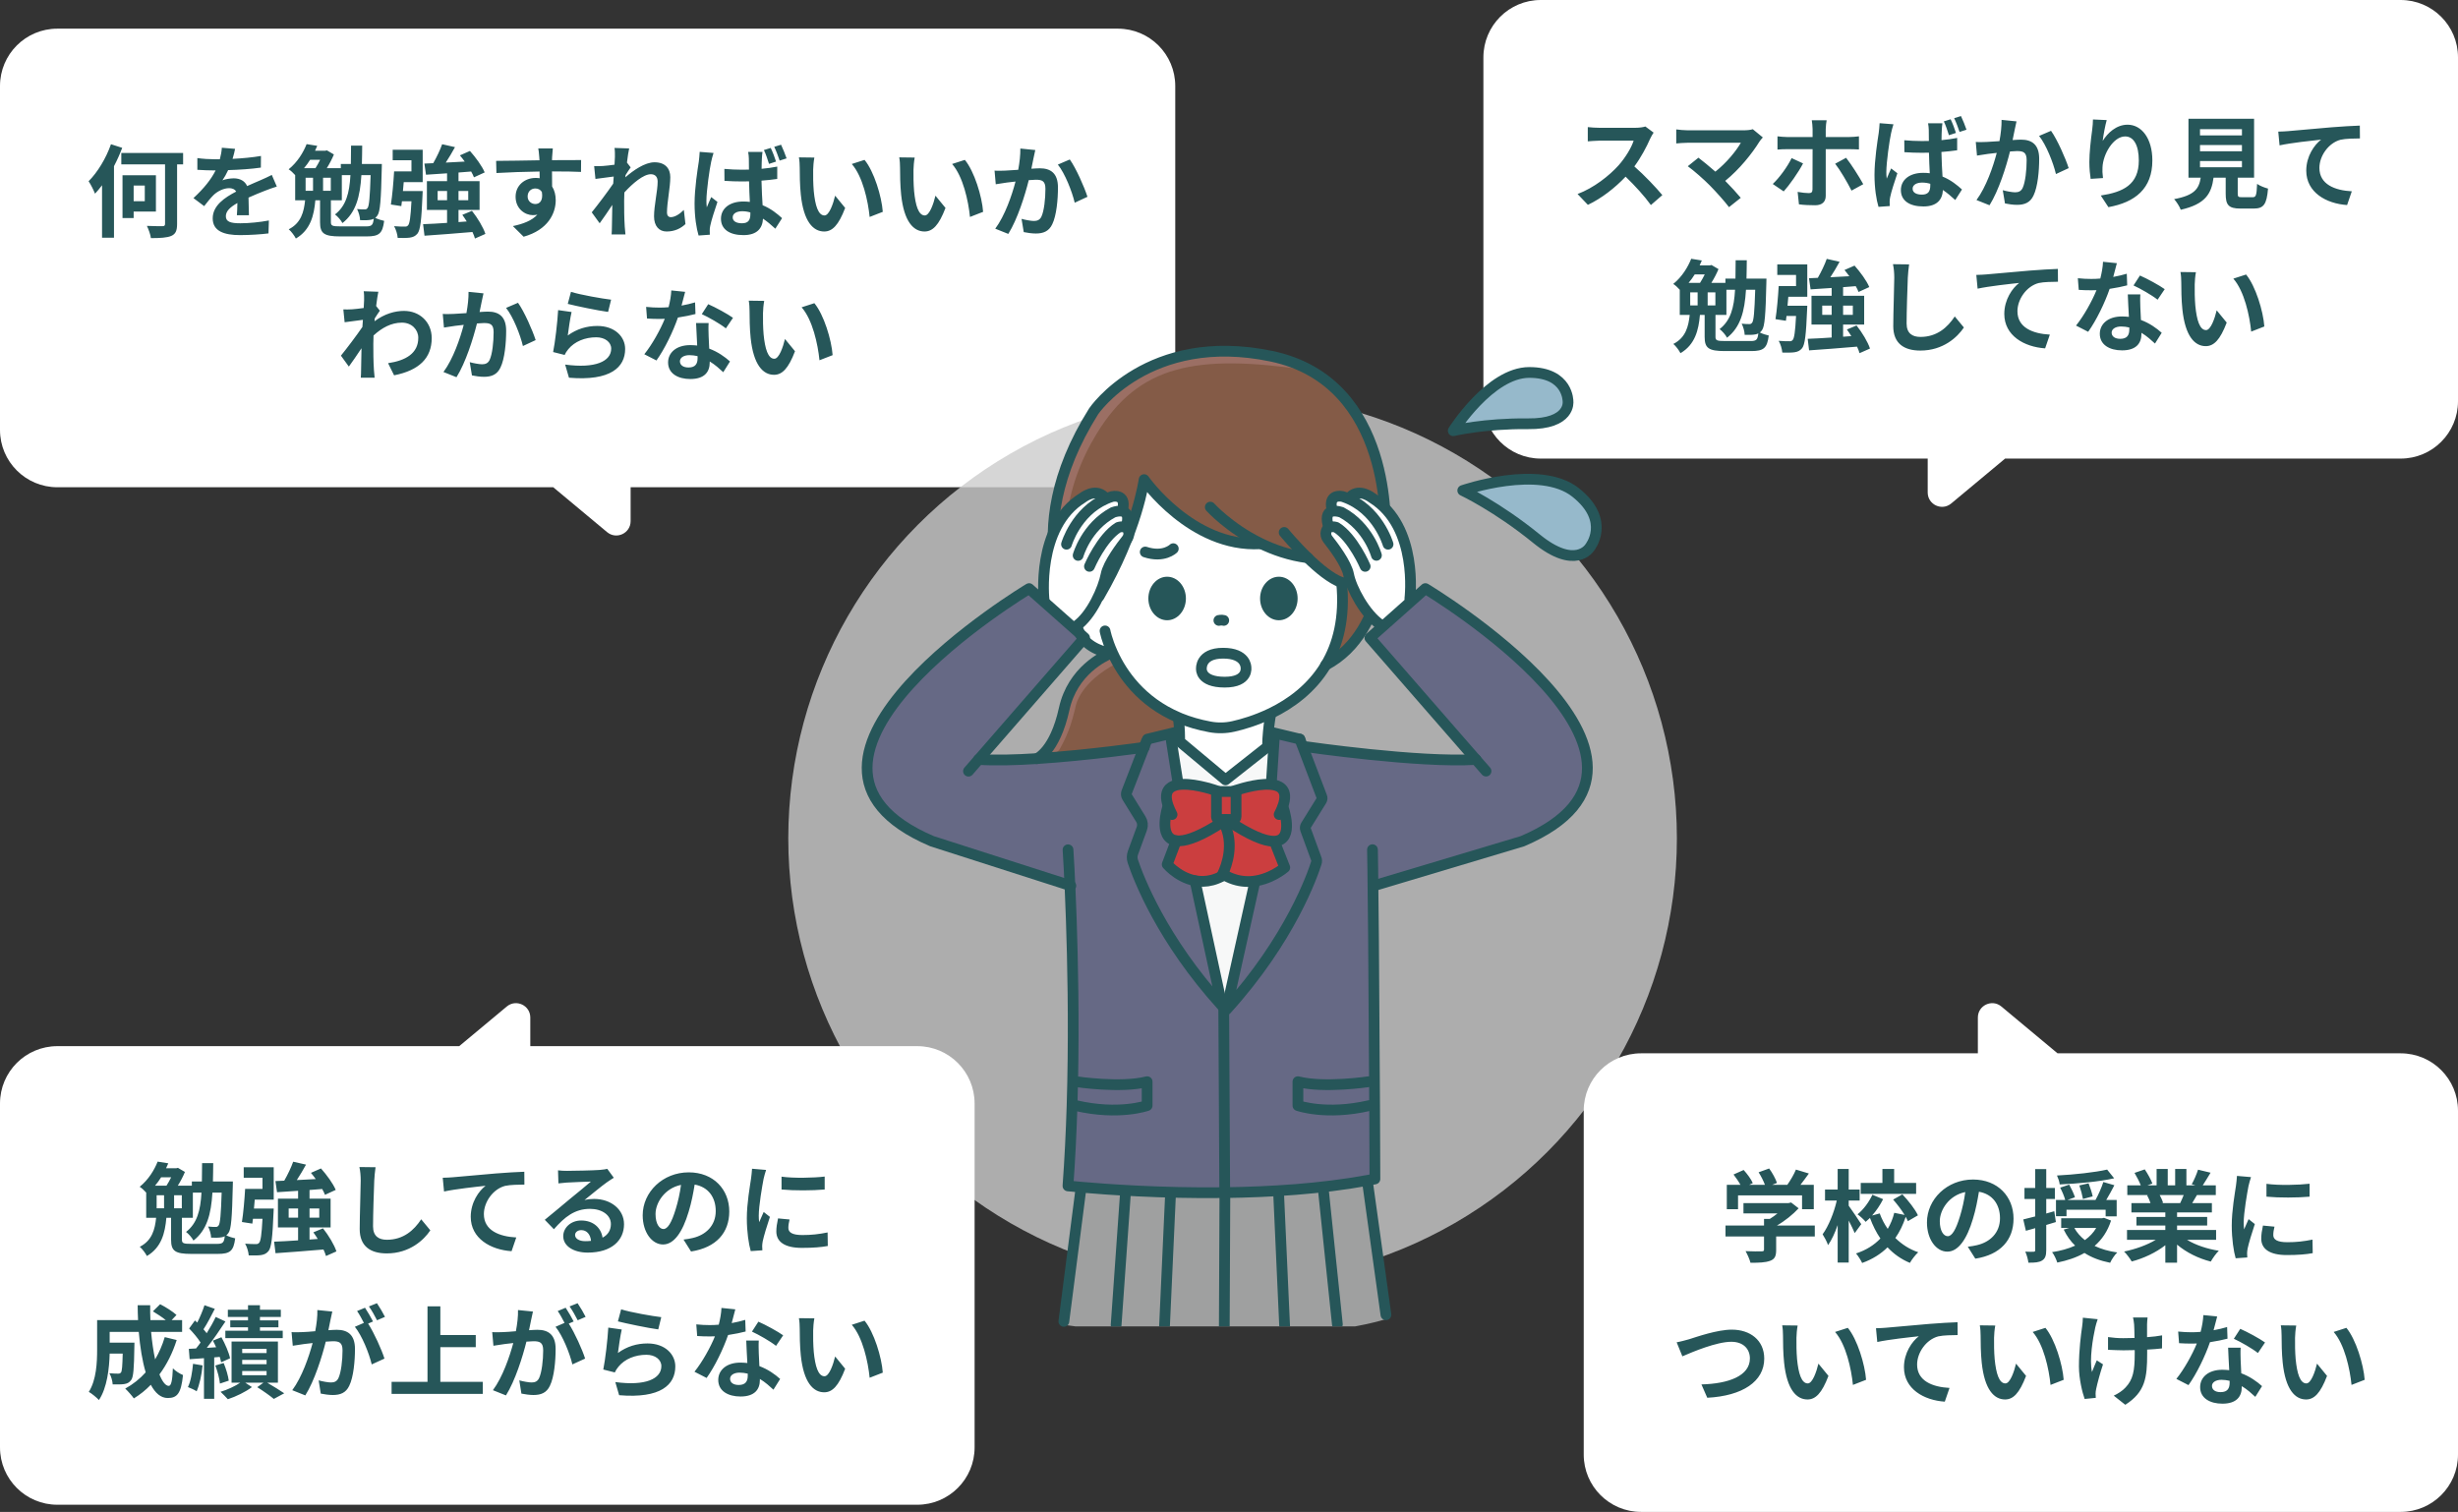 <svg width="343" height="211" viewBox="0 0 343 211" fill="none" xmlns="http://www.w3.org/2000/svg">
<rect x="0" y="0" width="343" height="211" fill="#333333" stroke="none"/>
<path fill-rule="evenodd" clip-rule="evenodd" d="M8 4C3.582 4 0 7.582 0 12V60C0 64.418 3.582 68 8 68H77.2L84.72 74.266C86.022 75.352 88 74.426 88 72.73V68H156C160.418 68 164 64.418 164 60V12C164 7.582 160.418 4 156 4H8Z" fill="white"/>
<path d="M15.486 20.128C14.8 22.102 13.596 24.062 12.364 25.294C12.658 25.714 13.106 26.624 13.26 27.03C13.582 26.68 13.918 26.288 14.24 25.854V33.176H15.906V23.194C16.354 22.34 16.732 21.486 17.054 20.632L15.486 20.128ZM20.204 25.896V28.08H18.65V25.896H20.204ZM21.758 29.522V24.454H17.096V30.432H18.65V29.522H21.758ZM25.552 21.346H16.928V22.942H23.032V31.216C23.032 31.482 22.948 31.566 22.668 31.566C22.388 31.566 21.408 31.566 20.498 31.524C20.736 32.014 21.002 32.742 21.058 33.232C22.36 33.232 23.312 33.176 23.9 32.924C24.502 32.658 24.712 32.21 24.712 31.244V22.942H25.552V21.346ZM32.804 20.772L30.956 20.618C30.928 21.122 30.83 21.668 30.676 22.228C30.452 22.228 30.214 22.228 30.004 22.228C29.29 22.228 28.254 22.172 27.54 22.06V23.698C28.31 23.754 29.332 23.782 29.906 23.782C29.962 23.782 30.018 23.782 30.088 23.782C29.458 25.042 28.464 26.288 26.994 27.646L28.492 28.766C28.968 28.15 29.374 27.646 29.794 27.226C30.326 26.708 31.194 26.26 31.978 26.26C32.37 26.26 32.748 26.386 32.958 26.736C31.362 27.562 29.682 28.682 29.682 30.474C29.682 32.28 31.306 32.812 33.504 32.812C34.82 32.812 36.542 32.7 37.466 32.574L37.522 30.768C36.29 31.006 34.736 31.16 33.546 31.16C32.174 31.16 31.516 30.95 31.516 30.18C31.516 29.48 32.076 28.934 33.126 28.332C33.112 28.948 33.098 29.62 33.056 30.04H34.736C34.722 29.396 34.694 28.36 34.68 27.576C35.534 27.184 36.332 26.876 36.962 26.624C37.438 26.442 38.18 26.162 38.628 26.036L37.928 24.412C37.41 24.678 36.92 24.902 36.374 25.14C35.8 25.392 35.212 25.63 34.484 25.966C34.176 25.252 33.476 24.888 32.622 24.888C32.16 24.888 31.404 25 31.04 25.168C31.32 24.762 31.6 24.258 31.838 23.74C33.35 23.698 35.072 23.586 36.402 23.39L36.416 21.766C35.184 21.976 33.784 22.102 32.454 22.172C32.636 21.584 32.734 21.122 32.804 20.772ZM47.546 31.594C46.356 31.594 46.174 31.51 46.174 30.992V27.954H47.7V24.44H48.904C48.764 26.946 48.288 28.738 46.748 29.928C47.098 30.18 47.602 30.754 47.784 31.132C49.66 29.676 50.248 27.464 50.43 24.44H51.718C51.62 27.562 51.508 28.738 51.298 29.018C51.172 29.186 51.06 29.242 50.878 29.228C50.654 29.228 50.276 29.228 49.828 29.172C50.052 29.606 50.234 30.25 50.248 30.726C50.822 30.754 51.382 30.74 51.732 30.67C51.886 30.642 52.026 30.6 52.152 30.53C52.054 31.44 51.858 31.594 51.06 31.594H47.546ZM44.676 22.298C44.48 22.69 44.256 23.11 44.018 23.474H42.422C42.744 23.096 43.024 22.704 43.276 22.298H44.676ZM46.16 26.624H45.082V24.804H46.16V26.624ZM42.646 26.624V24.804H43.682V26.624H42.646ZM50.5 22.886C50.528 22.074 50.528 21.22 50.542 20.324H48.988C48.988 21.234 48.974 22.088 48.96 22.886H47.56V23.474H45.6C45.992 22.844 46.356 22.144 46.594 21.556L45.614 20.982L45.39 21.038H43.962C44.074 20.814 44.172 20.576 44.27 20.352L42.786 20.114C42.338 21.248 41.526 22.62 40.28 23.628C40.56 23.796 40.938 24.146 41.19 24.44V27.954H42.576C42.408 29.55 42.03 31.118 40.294 32C40.644 32.294 41.092 32.896 41.288 33.288C43.318 32.098 43.822 30.068 44.004 27.954H44.662V31.02C44.662 32.588 45.222 32.994 47.49 32.994H51.158C52.908 32.994 53.384 32.588 53.608 30.824C53.258 30.754 52.726 30.586 52.362 30.404C52.474 30.32 52.572 30.208 52.67 30.068C53.048 29.55 53.174 27.898 53.272 23.53C53.286 23.334 53.286 22.886 53.286 22.886H50.5ZM54.798 22.368H57.416V23.922H54.994C54.91 25.434 54.742 27.324 54.546 28.542L56.002 28.766L56.086 28.094H57.416C57.304 30.306 57.164 31.23 56.94 31.454C56.8 31.608 56.674 31.636 56.45 31.622C56.17 31.622 55.596 31.622 54.994 31.566C55.26 32.028 55.456 32.686 55.498 33.204C56.17 33.218 56.814 33.218 57.192 33.162C57.64 33.092 57.948 32.966 58.256 32.602C58.662 32.098 58.816 30.684 58.956 27.296C58.97 27.086 58.984 26.666 58.984 26.666H56.226C56.268 26.26 56.296 25.84 56.338 25.42H58.984V20.898H54.798V22.368ZM61.07 27.94V26.652H62.386V27.94H61.07ZM65.34 26.652V27.94H63.982V26.652H65.34ZM67.734 32.644C67.44 31.734 66.642 30.404 65.858 29.424L64.514 29.984C64.724 30.278 64.934 30.586 65.13 30.908L63.982 30.992V29.298H66.922V25.28H63.982V24.076C64.57 24.034 65.158 23.978 65.746 23.936C65.914 24.23 66.054 24.51 66.138 24.748L67.636 24.062C67.272 23.18 66.376 21.962 65.578 21.066L64.178 21.682C64.402 21.948 64.64 22.256 64.85 22.55C63.954 22.606 63.058 22.648 62.204 22.69C62.638 22.018 63.1 21.262 63.492 20.534L61.7 20.128C61.42 20.926 60.93 21.948 60.454 22.774L59.222 22.83L59.446 24.384C60.3 24.328 61.308 24.272 62.386 24.188V25.28H59.572V29.298H62.386V31.104C61.126 31.188 59.964 31.258 59.04 31.286L59.236 32.896C61.042 32.77 63.534 32.588 65.928 32.378C66.082 32.714 66.208 33.022 66.278 33.288L67.734 32.644ZM77.142 20.716H75.112C75.154 20.884 75.21 21.36 75.252 21.934C75.266 22.046 75.266 22.186 75.28 22.368C73.376 22.396 70.828 22.452 69.232 22.452L69.274 24.146C70.996 24.048 73.18 23.964 75.294 23.936C75.308 24.244 75.308 24.566 75.308 24.874C75.126 24.846 74.944 24.832 74.748 24.832C73.222 24.832 71.948 25.868 71.948 27.45C71.948 29.158 73.278 30.026 74.356 30.026C74.58 30.026 74.79 29.998 74.986 29.956C74.216 30.796 72.984 31.258 71.57 31.552L73.068 33.036C76.484 32.084 77.548 29.76 77.548 27.94C77.548 27.212 77.38 26.554 77.044 26.022C77.044 25.406 77.03 24.636 77.03 23.922C78.934 23.922 80.236 23.95 81.076 23.992L81.09 22.34C80.362 22.326 78.444 22.354 77.03 22.354C77.044 22.186 77.044 22.032 77.044 21.92C77.058 21.696 77.114 20.94 77.142 20.716ZM73.628 27.422C73.628 26.68 74.16 26.302 74.706 26.302C75.084 26.302 75.42 26.47 75.616 26.792C75.812 28.024 75.294 28.472 74.706 28.472C74.146 28.472 73.628 28.066 73.628 27.422ZM85.808 21.906C85.808 22.06 85.78 22.452 85.752 22.984C85.15 23.068 84.534 23.138 84.128 23.166C83.638 23.194 83.316 23.194 82.91 23.18L83.092 24.972C83.876 24.86 84.954 24.72 85.64 24.636C85.626 24.972 85.598 25.308 85.57 25.63C84.772 26.806 83.372 28.654 82.574 29.634L83.68 31.16C84.17 30.502 84.856 29.48 85.444 28.598C85.43 29.774 85.416 30.586 85.388 31.678C85.388 31.902 85.374 32.392 85.346 32.714H87.278C87.236 32.392 87.194 31.888 87.18 31.636C87.096 30.32 87.096 29.144 87.096 27.996C87.096 27.632 87.11 27.254 87.124 26.862C88.272 25.602 89.784 24.314 90.82 24.314C91.408 24.314 91.772 24.664 91.772 25.35C91.772 26.624 91.268 28.682 91.268 30.194C91.268 31.552 91.968 32.308 93.018 32.308C94.152 32.308 95.006 31.874 95.65 31.272L95.426 29.298C94.782 29.942 94.124 30.306 93.606 30.306C93.256 30.306 93.074 30.04 93.074 29.676C93.074 28.234 93.536 26.176 93.536 24.72C93.536 23.544 92.85 22.648 91.338 22.648C89.98 22.648 88.37 23.782 87.264 24.748C87.278 24.636 87.278 24.538 87.292 24.44C87.53 24.076 87.81 23.614 88.006 23.362L87.488 22.69C87.586 21.822 87.712 21.108 87.796 20.716L85.752 20.646C85.822 21.08 85.808 21.5 85.808 21.906ZM102.244 30.334C102.244 29.802 102.79 29.48 103.574 29.48C103.966 29.48 104.33 29.536 104.708 29.648C104.708 29.732 104.708 29.816 104.708 29.886C104.708 30.712 104.414 31.16 103.546 31.16C102.804 31.16 102.244 30.908 102.244 30.334ZM106.402 21.206H104.4C104.456 21.472 104.498 21.906 104.498 22.13C104.512 22.424 104.512 22.984 104.512 23.67C104.19 23.684 103.854 23.684 103.532 23.684C102.692 23.684 101.88 23.642 101.082 23.572L101.096 25.238C101.908 25.294 102.72 25.322 103.532 25.322C103.854 25.322 104.19 25.308 104.526 25.308C104.54 26.302 104.596 27.324 104.638 28.178C104.344 28.136 104.036 28.122 103.714 28.122C101.81 28.122 100.606 29.102 100.606 30.53C100.606 32 101.81 32.812 103.742 32.812C105.646 32.812 106.402 31.86 106.472 30.516C107.032 30.894 107.606 31.37 108.194 31.916L109.132 30.446C108.474 29.844 107.592 29.116 106.416 28.64C106.36 27.688 106.29 26.568 106.262 25.21C107.032 25.154 107.774 25.07 108.46 24.972V23.25C107.774 23.39 107.032 23.488 106.276 23.558C106.276 22.942 106.304 22.41 106.318 22.102C106.332 21.808 106.36 21.472 106.402 21.206ZM99.57 21.346L97.638 21.192C97.624 21.64 97.554 22.172 97.512 22.564C97.344 23.642 96.924 26.288 96.924 28.402C96.924 30.292 97.19 31.902 97.484 32.868L99.052 32.756C99.038 32.56 99.038 32.322 99.038 32.168C99.024 32.028 99.066 31.72 99.108 31.524C99.262 30.754 99.724 29.34 100.116 28.178L99.248 27.506C99.052 27.968 98.814 28.444 98.632 28.934C98.59 28.654 98.576 28.29 98.576 28.024C98.576 26.624 99.024 23.544 99.234 22.606C99.29 22.354 99.458 21.64 99.57 21.346ZM107.55 20.646L106.598 20.94C106.878 21.5 107.116 22.27 107.312 22.872L108.292 22.55C108.124 22.004 107.816 21.192 107.55 20.646ZM108.992 20.198L108.04 20.492C108.32 21.052 108.586 21.808 108.796 22.41L109.762 22.102C109.58 21.57 109.258 20.744 108.992 20.198ZM113.64 21.99L111.484 21.962C111.568 22.396 111.596 22.998 111.596 23.39C111.596 24.244 111.61 25.882 111.75 27.17C112.142 30.922 113.472 32.308 115.012 32.308C116.132 32.308 117.014 31.454 117.938 29.018L116.538 27.31C116.272 28.43 115.712 30.068 115.054 30.068C114.172 30.068 113.752 28.682 113.556 26.666C113.472 25.658 113.458 24.608 113.472 23.698C113.472 23.306 113.542 22.494 113.64 21.99ZM120.64 22.312L118.862 22.886C120.388 24.622 121.13 28.024 121.354 30.278L123.188 29.564C123.034 27.422 121.97 23.922 120.64 22.312ZM127.64 21.99L125.484 21.962C125.568 22.396 125.596 22.998 125.596 23.39C125.596 24.244 125.61 25.882 125.75 27.17C126.142 30.922 127.472 32.308 129.012 32.308C130.132 32.308 131.014 31.454 131.938 29.018L130.538 27.31C130.272 28.43 129.712 30.068 129.054 30.068C128.172 30.068 127.752 28.682 127.556 26.666C127.472 25.658 127.458 24.608 127.472 23.698C127.472 23.306 127.542 22.494 127.64 21.99ZM134.64 22.312L132.862 22.886C134.388 24.622 135.13 28.024 135.354 30.278L137.188 29.564C137.034 27.422 135.97 23.922 134.64 22.312ZM144.468 20.94L142.382 20.73C142.396 21.612 142.284 22.634 142.088 23.698C141.374 23.754 140.716 23.796 140.282 23.81C139.764 23.824 139.288 23.852 138.784 23.81L138.952 25.714C139.372 25.644 140.114 25.546 140.506 25.476C140.772 25.448 141.206 25.392 141.71 25.336C141.206 27.254 140.24 30.082 138.882 31.916L140.702 32.644C141.99 30.586 143.026 27.268 143.558 25.14C143.95 25.112 144.3 25.084 144.524 25.084C145.406 25.084 145.882 25.238 145.882 26.358C145.882 27.744 145.7 29.438 145.322 30.236C145.098 30.698 144.734 30.838 144.272 30.838C143.894 30.838 143.096 30.698 142.55 30.544L142.858 32.392C143.334 32.49 143.992 32.588 144.538 32.588C145.588 32.588 146.372 32.28 146.834 31.3C147.436 30.082 147.632 27.814 147.632 26.162C147.632 24.146 146.582 23.488 145.098 23.488C144.804 23.488 144.384 23.516 143.922 23.544C144.02 23.04 144.118 22.522 144.216 22.102C144.286 21.752 144.384 21.304 144.468 20.94ZM149.284 22.256L147.618 22.97C148.612 24.202 149.606 26.736 149.97 28.29L151.748 27.464C151.328 26.134 150.152 23.46 149.284 22.256ZM50.808 41.906C50.808 42.06 50.78 42.452 50.752 42.984C50.15 43.068 49.534 43.138 49.128 43.166C48.638 43.194 48.316 43.194 47.91 43.18L48.092 44.972C48.876 44.86 49.954 44.72 50.64 44.636C50.626 44.972 50.598 45.308 50.57 45.63C49.772 46.806 48.372 48.654 47.574 49.634L48.68 51.16C49.17 50.502 49.856 49.48 50.444 48.598C50.43 49.774 50.416 50.586 50.388 51.678C50.388 51.902 50.374 52.406 50.346 52.714H52.278C52.236 52.392 52.194 51.888 52.18 51.636C52.096 50.32 52.096 49.144 52.096 47.996C52.096 47.632 52.11 47.226 52.124 46.82C53.3 45.742 54.602 45.028 56.086 45.028C57.486 45.028 58.368 46.036 58.368 47.128C58.382 49.312 56.618 50.32 54.154 50.684L54.994 52.378C58.466 51.692 60.244 49.998 60.244 47.17C60.23 44.916 58.536 43.39 56.38 43.39C55.12 43.39 53.678 43.782 52.264 44.832C52.278 44.706 52.278 44.566 52.292 44.44C52.53 44.076 52.81 43.614 53.006 43.362L52.488 42.704C52.6 41.822 52.712 41.108 52.796 40.716L50.752 40.646C50.822 41.08 50.808 41.5 50.808 41.906ZM67.468 40.94L65.382 40.73C65.396 41.612 65.284 42.634 65.088 43.698C64.374 43.754 63.716 43.796 63.282 43.81C62.764 43.824 62.288 43.852 61.784 43.81L61.952 45.714C62.372 45.644 63.114 45.546 63.506 45.476C63.772 45.448 64.206 45.392 64.71 45.336C64.206 47.254 63.24 50.082 61.882 51.916L63.702 52.644C64.99 50.586 66.026 47.268 66.558 45.14C66.95 45.112 67.3 45.084 67.524 45.084C68.406 45.084 68.882 45.238 68.882 46.358C68.882 47.744 68.7 49.438 68.322 50.236C68.098 50.698 67.734 50.838 67.272 50.838C66.894 50.838 66.096 50.698 65.55 50.544L65.858 52.392C66.334 52.49 66.992 52.588 67.538 52.588C68.588 52.588 69.372 52.28 69.834 51.3C70.436 50.082 70.632 47.814 70.632 46.162C70.632 44.146 69.582 43.488 68.098 43.488C67.804 43.488 67.384 43.516 66.922 43.544C67.02 43.04 67.118 42.522 67.216 42.102C67.286 41.752 67.384 41.304 67.468 40.94ZM72.284 42.256L70.618 42.97C71.612 44.202 72.606 46.736 72.97 48.29L74.748 47.464C74.328 46.134 73.152 43.46 72.284 42.256ZM79.676 40.73L79.228 42.41C80.32 42.69 83.442 43.348 84.856 43.53L85.276 41.822C84.058 41.682 81.006 41.15 79.676 40.73ZM79.76 43.544L77.884 43.278C77.786 45.014 77.464 47.758 77.184 49.13L78.794 49.536C78.92 49.256 79.06 49.032 79.312 48.724C80.194 47.66 81.622 47.072 83.204 47.072C84.422 47.072 85.29 47.744 85.29 48.654C85.29 50.432 83.064 51.454 78.864 50.88L79.396 52.714C85.22 53.204 87.236 51.244 87.236 48.696C87.236 47.002 85.808 45.49 83.358 45.49C81.888 45.49 80.502 45.896 79.228 46.82C79.326 46.022 79.578 44.314 79.76 43.544ZM95.608 40.73L93.676 40.534C93.648 41.262 93.494 42.102 93.298 42.872C92.864 42.914 92.444 42.928 92.024 42.928C91.506 42.928 90.764 42.9 90.162 42.83L90.288 44.454C90.89 44.496 91.464 44.51 92.038 44.51C92.276 44.51 92.514 44.51 92.766 44.496C92.15 46.008 91.016 48.066 89.91 49.438L91.604 50.306C92.738 48.724 93.928 46.274 94.6 44.314C95.538 44.174 96.406 43.992 97.05 43.824L96.994 42.2C96.448 42.368 95.79 42.522 95.104 42.648C95.314 41.892 95.496 41.178 95.608 40.73ZM94.88 50.418C94.88 49.928 95.398 49.564 96.21 49.564C96.602 49.564 96.98 49.62 97.344 49.704C97.344 49.816 97.344 49.9 97.344 49.984C97.344 50.754 97.05 51.286 96.084 51.286C95.314 51.286 94.88 50.936 94.88 50.418ZM98.884 45.084H97.134C97.162 45.938 97.232 47.184 97.288 48.22C96.966 48.192 96.658 48.164 96.322 48.164C94.376 48.164 93.228 49.214 93.228 50.586C93.228 52.126 94.6 52.896 96.336 52.896C98.324 52.896 99.038 51.888 99.038 50.586C99.038 50.544 99.038 50.488 99.038 50.446C99.808 50.908 100.438 51.496 100.928 51.944L101.866 50.446C101.152 49.802 100.172 49.102 98.968 48.654C98.94 47.954 98.898 47.282 98.884 46.876C98.87 46.26 98.842 45.672 98.884 45.084ZM101.292 45.826L102.286 44.356C101.572 43.838 99.836 42.886 98.828 42.452L97.932 43.838C98.884 44.272 100.48 45.182 101.292 45.826ZM106.64 41.99L104.484 41.962C104.568 42.396 104.596 42.998 104.596 43.39C104.596 44.244 104.61 45.882 104.75 47.17C105.142 50.922 106.472 52.308 108.012 52.308C109.132 52.308 110.014 51.454 110.938 49.018L109.538 47.31C109.272 48.43 108.712 50.068 108.054 50.068C107.172 50.068 106.752 48.682 106.556 46.666C106.472 45.658 106.458 44.608 106.472 43.698C106.472 43.306 106.542 42.494 106.64 41.99ZM113.64 42.312L111.862 42.886C113.388 44.622 114.13 48.024 114.354 50.278L116.188 49.564C116.034 47.422 114.97 43.922 113.64 42.312Z" fill="#265659"/>
<path fill-rule="evenodd" clip-rule="evenodd" d="M335 0C339.418 0 343 3.582 343 8V56C343 60.418 339.418 64 335 64H279.8L272.28 70.266C270.978 71.352 269 70.426 269 68.73V64H215C210.582 64 207 60.418 207 56V8C207 3.582 210.582 0 215 0H335Z" fill="white"/>
<path d="M230.751 18.508L229.603 17.654C229.323 17.752 228.763 17.836 228.161 17.836H223.219C222.799 17.836 221.945 17.794 221.567 17.738V19.726C221.861 19.712 222.631 19.628 223.219 19.628H227.965C227.657 20.622 226.803 22.008 225.879 23.058C224.563 24.528 222.393 26.236 220.139 27.076L221.581 28.588C223.499 27.678 225.361 26.222 226.845 24.654C228.161 25.928 229.463 27.356 230.373 28.616L231.969 27.23C231.143 26.222 229.449 24.43 228.063 23.226C229.001 21.966 229.785 20.468 230.261 19.376C230.387 19.096 230.639 18.662 230.751 18.508ZM245.993 19.18L244.593 18.032C244.299 18.13 243.823 18.186 243.291 18.186H235.521C235.045 18.186 234.275 18.116 233.911 18.06V20.02C234.205 19.992 234.961 19.922 235.521 19.922H242.927C242.269 21.07 240.953 22.694 239.371 23.954C238.489 23.184 237.565 22.428 237.005 22.008L235.521 23.198C236.361 23.8 237.789 25.06 238.601 25.886C239.511 26.81 240.687 28.126 241.275 28.91L242.913 27.608C242.367 26.95 241.541 26.04 240.743 25.242C242.717 23.646 244.509 21.406 245.517 19.768C245.629 19.586 245.797 19.404 245.993 19.18ZM254.897 16.786H252.825C252.867 17.024 252.937 17.64 252.937 18.004V19.124H249.381C248.947 19.124 248.457 19.068 248.037 19.026V20.874C248.429 20.832 248.961 20.818 249.381 20.818H252.937V20.832C252.937 21.49 252.937 25.928 252.923 26.446C252.909 26.81 252.783 26.95 252.419 26.95C252.069 26.95 251.453 26.894 250.851 26.782L251.033 28.518C251.733 28.616 252.559 28.644 253.301 28.644C254.295 28.644 254.771 28.14 254.771 27.328V20.818H258.033C258.425 20.818 258.971 20.832 259.405 20.86V19.026C259.027 19.082 258.425 19.124 258.019 19.124H254.771V18.004C254.771 17.654 254.855 16.982 254.897 16.786ZM251.607 22.806L250.011 22.064C249.437 23.254 248.317 24.794 247.379 25.676L248.905 26.712C249.661 25.886 250.963 24.052 251.607 22.806ZM257.613 22.022L256.087 22.848C256.773 23.716 257.767 25.41 258.369 26.6L260.007 25.704C259.447 24.682 258.327 22.918 257.613 22.022ZM266.895 26.334C266.895 25.802 267.441 25.48 268.225 25.48C268.617 25.48 268.981 25.536 269.359 25.648C269.359 25.732 269.359 25.816 269.359 25.886C269.359 26.712 269.065 27.16 268.197 27.16C267.455 27.16 266.895 26.908 266.895 26.334ZM271.053 17.206H269.051C269.107 17.472 269.149 17.906 269.149 18.13C269.163 18.424 269.163 18.984 269.163 19.67C268.841 19.684 268.505 19.684 268.183 19.684C267.343 19.684 266.531 19.642 265.733 19.572L265.747 21.238C266.559 21.294 267.371 21.322 268.183 21.322C268.505 21.322 268.841 21.308 269.177 21.308C269.191 22.302 269.247 23.324 269.289 24.178C268.995 24.136 268.687 24.122 268.365 24.122C266.461 24.122 265.257 25.102 265.257 26.53C265.257 28 266.461 28.812 268.393 28.812C270.297 28.812 271.053 27.86 271.123 26.516C271.683 26.894 272.257 27.37 272.845 27.916L273.783 26.446C273.125 25.844 272.243 25.116 271.067 24.64C271.011 23.688 270.941 22.568 270.913 21.21C271.683 21.154 272.425 21.07 273.111 20.972V19.25C272.425 19.39 271.683 19.488 270.927 19.558C270.927 18.942 270.955 18.41 270.969 18.102C270.983 17.808 271.011 17.472 271.053 17.206ZM264.221 17.346L262.289 17.192C262.275 17.64 262.205 18.172 262.163 18.564C261.995 19.642 261.575 22.288 261.575 24.402C261.575 26.292 261.841 27.902 262.135 28.868L263.703 28.756C263.689 28.56 263.689 28.322 263.689 28.168C263.675 28.028 263.717 27.72 263.759 27.524C263.913 26.754 264.375 25.34 264.767 24.178L263.899 23.506C263.703 23.968 263.465 24.444 263.283 24.934C263.241 24.654 263.227 24.29 263.227 24.024C263.227 22.624 263.675 19.544 263.885 18.606C263.941 18.354 264.109 17.64 264.221 17.346ZM272.201 16.646L271.249 16.94C271.529 17.5 271.767 18.27 271.963 18.872L272.943 18.55C272.775 18.004 272.467 17.192 272.201 16.646ZM273.643 16.198L272.691 16.492C272.971 17.052 273.237 17.808 273.447 18.41L274.413 18.102C274.231 17.57 273.909 16.744 273.643 16.198ZM281.393 16.94L279.307 16.73C279.321 17.612 279.209 18.634 279.013 19.698C278.299 19.754 277.641 19.796 277.207 19.81C276.689 19.824 276.213 19.852 275.709 19.81L275.877 21.714C276.297 21.644 277.039 21.546 277.431 21.476C277.697 21.448 278.131 21.392 278.635 21.336C278.131 23.254 277.165 26.082 275.807 27.916L277.627 28.644C278.915 26.586 279.951 23.268 280.483 21.14C280.875 21.112 281.225 21.084 281.449 21.084C282.331 21.084 282.807 21.238 282.807 22.358C282.807 23.744 282.625 25.438 282.247 26.236C282.023 26.698 281.659 26.838 281.197 26.838C280.819 26.838 280.021 26.698 279.475 26.544L279.783 28.392C280.259 28.49 280.917 28.588 281.463 28.588C282.513 28.588 283.297 28.28 283.759 27.3C284.361 26.082 284.557 23.814 284.557 22.162C284.557 20.146 283.507 19.488 282.023 19.488C281.729 19.488 281.309 19.516 280.847 19.544C280.945 19.04 281.043 18.522 281.141 18.102C281.211 17.752 281.309 17.304 281.393 16.94ZM286.209 18.256L284.543 18.97C285.537 20.202 286.531 22.736 286.895 24.29L288.673 23.464C288.253 22.134 287.077 19.46 286.209 18.256ZM293.979 16.758L292.061 16.674C292.061 17.052 292.019 17.612 291.949 18.144C291.753 19.586 291.557 21.322 291.557 22.624C291.557 23.562 291.655 24.416 291.739 24.962L293.461 24.85C293.377 24.192 293.363 23.744 293.391 23.366C293.461 21.518 294.903 19.04 296.555 19.04C297.731 19.04 298.459 20.244 298.459 22.4C298.459 25.788 296.261 26.81 293.153 27.286L294.217 28.91C297.927 28.238 300.349 26.348 300.349 22.386C300.349 19.306 298.837 17.402 296.891 17.402C295.309 17.402 294.091 18.578 293.419 19.67C293.503 18.886 293.783 17.444 293.979 16.758ZM306.999 22.47H312.851V23.338H306.999V22.47ZM306.999 20.244H312.851V21.112H306.999V20.244ZM306.999 18.032H312.851V18.9H306.999V18.032ZM312.879 27.524C312.347 27.524 312.263 27.468 312.263 27.02V24.794H314.545V16.576H305.389V24.794H307.097C306.859 26.32 306.257 27.258 303.387 27.79C303.709 28.14 304.157 28.826 304.311 29.274C307.769 28.49 308.595 27.02 308.889 24.794H310.583V27.034C310.583 28.602 310.975 29.106 312.641 29.106H314.489C315.875 29.106 316.309 28.532 316.491 26.32C316.057 26.208 315.315 25.928 314.965 25.662C314.895 27.286 314.811 27.524 314.335 27.524H312.879ZM317.919 18.368L318.101 20.286C319.725 19.936 322.581 19.628 323.897 19.488C322.959 20.202 321.825 21.798 321.825 23.814C321.825 26.838 324.597 28.42 327.523 28.616L328.181 26.698C325.815 26.572 323.659 25.732 323.659 23.436C323.659 21.77 324.919 19.95 326.613 19.502C327.355 19.334 328.559 19.334 329.315 19.32L329.301 17.528C328.321 17.556 326.781 17.654 325.339 17.766C322.777 17.99 320.467 18.2 319.305 18.298C319.025 18.326 318.479 18.354 317.919 18.368ZM240.758 47.594C239.568 47.594 239.386 47.51 239.386 46.992V43.954H240.912V40.44H242.116C241.976 42.946 241.5 44.738 239.96 45.928C240.31 46.18 240.814 46.754 240.996 47.132C242.872 45.676 243.46 43.464 243.642 40.44H244.93C244.832 43.562 244.72 44.738 244.51 45.018C244.384 45.186 244.272 45.242 244.09 45.228C243.866 45.228 243.488 45.228 243.04 45.172C243.264 45.606 243.446 46.25 243.46 46.726C244.034 46.754 244.594 46.74 244.944 46.67C245.098 46.642 245.238 46.6 245.364 46.53C245.266 47.44 245.07 47.594 244.272 47.594H240.758ZM237.888 38.298C237.692 38.69 237.468 39.11 237.23 39.474H235.634C235.956 39.096 236.236 38.704 236.488 38.298H237.888ZM239.372 42.624H238.294V40.804H239.372V42.624ZM235.858 42.624V40.804H236.894V42.624H235.858ZM243.712 38.886C243.74 38.074 243.74 37.22 243.754 36.324H242.2C242.2 37.234 242.186 38.088 242.172 38.886H240.772V39.474H238.812C239.204 38.844 239.568 38.144 239.806 37.556L238.826 36.982L238.602 37.038H237.174C237.286 36.814 237.384 36.576 237.482 36.352L235.998 36.114C235.55 37.248 234.738 38.62 233.492 39.628C233.772 39.796 234.15 40.146 234.402 40.44V43.954H235.788C235.62 45.55 235.242 47.118 233.506 48C233.856 48.294 234.304 48.896 234.5 49.288C236.53 48.098 237.034 46.068 237.216 43.954H237.874V47.02C237.874 48.588 238.434 48.994 240.702 48.994H244.37C246.12 48.994 246.596 48.588 246.82 46.824C246.47 46.754 245.938 46.586 245.574 46.404C245.686 46.32 245.784 46.208 245.882 46.068C246.26 45.55 246.386 43.898 246.484 39.53C246.498 39.334 246.498 38.886 246.498 38.886H243.712ZM248.01 38.368H250.628V39.922H248.206C248.122 41.434 247.954 43.324 247.758 44.542L249.214 44.766L249.298 44.094H250.628C250.516 46.306 250.376 47.23 250.152 47.454C250.012 47.608 249.886 47.636 249.662 47.622C249.382 47.622 248.808 47.622 248.206 47.566C248.472 48.028 248.668 48.686 248.71 49.204C249.382 49.218 250.026 49.218 250.404 49.162C250.852 49.092 251.16 48.966 251.468 48.602C251.874 48.098 252.028 46.684 252.168 43.296C252.182 43.086 252.196 42.666 252.196 42.666H249.438C249.48 42.26 249.508 41.84 249.55 41.42H252.196V36.898H248.01V38.368ZM254.282 43.94V42.652H255.598V43.94H254.282ZM258.552 42.652V43.94H257.194V42.652H258.552ZM260.946 48.644C260.652 47.734 259.854 46.404 259.07 45.424L257.726 45.984C257.936 46.278 258.146 46.586 258.342 46.908L257.194 46.992V45.298H260.134V41.28H257.194V40.076C257.782 40.034 258.37 39.978 258.958 39.936C259.126 40.23 259.266 40.51 259.35 40.748L260.848 40.062C260.484 39.18 259.588 37.962 258.79 37.066L257.39 37.682C257.614 37.948 257.852 38.256 258.062 38.55C257.166 38.606 256.27 38.648 255.416 38.69C255.85 38.018 256.312 37.262 256.704 36.534L254.912 36.128C254.632 36.926 254.142 37.948 253.666 38.774L252.434 38.83L252.658 40.384C253.512 40.328 254.52 40.272 255.598 40.188V41.28H252.784V45.298H255.598V47.104C254.338 47.188 253.176 47.258 252.252 47.286L252.448 48.896C254.254 48.77 256.746 48.588 259.14 48.378C259.294 48.714 259.42 49.022 259.49 49.288L260.946 48.644ZM266.406 36.898L264.152 36.87C264.278 37.43 264.334 38.102 264.334 38.76C264.334 39.964 264.194 43.646 264.194 45.522C264.194 47.916 265.678 48.924 267.974 48.924C271.166 48.924 273.154 47.048 274.05 45.704L272.776 44.164C271.768 45.69 270.298 47.02 267.988 47.02C266.896 47.02 266.056 46.558 266.056 45.144C266.056 43.408 266.168 40.272 266.224 38.76C266.252 38.2 266.322 37.486 266.406 36.898ZM275.782 38.368L275.964 40.286C277.588 39.936 280.444 39.628 281.76 39.488C280.822 40.202 279.688 41.798 279.688 43.814C279.688 46.838 282.46 48.42 285.386 48.616L286.044 46.698C283.678 46.572 281.522 45.732 281.522 43.436C281.522 41.77 282.782 39.95 284.476 39.502C285.218 39.334 286.422 39.334 287.178 39.32L287.164 37.528C286.184 37.556 284.644 37.654 283.202 37.766C280.64 37.99 278.33 38.2 277.168 38.298C276.888 38.326 276.342 38.354 275.782 38.368ZM295.396 36.73L293.464 36.534C293.436 37.262 293.282 38.102 293.086 38.872C292.652 38.914 292.232 38.928 291.812 38.928C291.294 38.928 290.552 38.9 289.95 38.83L290.076 40.454C290.678 40.496 291.252 40.51 291.826 40.51C292.064 40.51 292.302 40.51 292.554 40.496C291.938 42.008 290.804 44.066 289.698 45.438L291.392 46.306C292.526 44.724 293.716 42.274 294.388 40.314C295.326 40.174 296.194 39.992 296.838 39.824L296.782 38.2C296.236 38.368 295.578 38.522 294.892 38.648C295.102 37.892 295.284 37.178 295.396 36.73ZM294.668 46.418C294.668 45.928 295.186 45.564 295.998 45.564C296.39 45.564 296.768 45.62 297.132 45.704C297.132 45.816 297.132 45.9 297.132 45.984C297.132 46.754 296.838 47.286 295.872 47.286C295.102 47.286 294.668 46.936 294.668 46.418ZM298.672 41.084H296.922C296.95 41.938 297.02 43.184 297.076 44.22C296.754 44.192 296.446 44.164 296.11 44.164C294.164 44.164 293.016 45.214 293.016 46.586C293.016 48.126 294.388 48.896 296.124 48.896C298.112 48.896 298.826 47.888 298.826 46.586C298.826 46.544 298.826 46.488 298.826 46.446C299.596 46.908 300.226 47.496 300.716 47.944L301.654 46.446C300.94 45.802 299.96 45.102 298.756 44.654C298.728 43.954 298.686 43.282 298.672 42.876C298.658 42.26 298.63 41.672 298.672 41.084ZM301.08 41.826L302.074 40.356C301.36 39.838 299.624 38.886 298.616 38.452L297.72 39.838C298.672 40.272 300.268 41.182 301.08 41.826ZM306.428 37.99L304.272 37.962C304.356 38.396 304.384 38.998 304.384 39.39C304.384 40.244 304.398 41.882 304.538 43.17C304.93 46.922 306.26 48.308 307.8 48.308C308.92 48.308 309.802 47.454 310.726 45.018L309.326 43.31C309.06 44.43 308.5 46.068 307.842 46.068C306.96 46.068 306.54 44.682 306.344 42.666C306.26 41.658 306.246 40.608 306.26 39.698C306.26 39.306 306.33 38.494 306.428 37.99ZM313.428 38.312L311.65 38.886C313.176 40.622 313.918 44.024 314.142 46.278L315.976 45.564C315.822 43.422 314.758 39.922 313.428 38.312Z" fill="#265659"/>
<circle cx="172" cy="117" r="62" fill="#CCCCCC" fill-opacity="0.8"/>
<g clip-path="url(#clip0)">
<path d="M170.778 140.382H170.545L166.759 122.916C167.119 122.98 167.512 123.011 167.904 123.001C168.699 122.98 169.548 122.769 170.449 122.294C170.46 122.294 170.47 122.284 170.481 122.273L170.47 122.242C170.47 122.242 170.481 122.22 170.502 122.178H170.937C172.05 122.79 173.143 123.011 174.14 123.001C174.15 123.001 174.161 123.001 174.182 123.001C174.256 123.001 174.341 123.001 174.415 123.001L175.084 123.149L171.138 140.888H170.788L170.778 140.382Z" fill="#F7F8F8"/>
<path d="M169.94 110.408C169.781 110.355 167.045 109.374 164.998 109.459C164.998 109.459 164.998 109.459 164.987 109.459C164.786 109.469 164.595 109.48 164.415 109.512L164.372 109.216L163.45 103.363L163.216 102.403L164.33 102.129L164.595 102.118C164.616 102.509 164.627 102.973 164.627 103.5L171.011 108.837L176.876 104.217C176.876 103.532 176.929 102.783 176.992 102.108L177.173 102.129L177.926 102.308L177.841 102.635L177.417 109.153L176.812 109.448C176.748 109.448 176.685 109.448 176.611 109.448C176.547 109.448 176.483 109.448 176.409 109.459C174.394 109.554 172.05 110.408 172.05 110.408V110.461H170.12H170.078C170.035 110.461 169.993 110.471 169.961 110.482L169.94 110.408Z" fill="#F7F8F8"/>
<path d="M220.113 68.78C225.14 72.777 222.075 76.469 222.075 76.469C222.075 76.469 220.113 79.685 214.63 75.214C209.137 70.742 204.364 68.506 204.364 68.506C204.364 68.506 215.075 64.772 220.113 68.78Z" fill="#96B9CB"/>
<path d="M219.042 56.103C219.042 56.103 219.456 59.278 213.432 59.204C207.398 59.13 203.039 60.174 203.039 60.174C203.039 60.174 208.161 52.042 213.644 52.042C219.127 52.042 219.042 56.103 219.042 56.103Z" fill="#96B9CB"/>
<path d="M149.462 123.613H149.43L130.065 117.401C103.563 106.116 143.608 82.143 143.608 82.143L145.569 83.883L149.854 87.68L150.692 88.418C150.84 88.693 151.01 88.946 151.201 89.178L136.555 106C138.835 106.148 141.72 106.063 144.668 105.884C151.964 105.42 159.674 104.302 159.674 104.302L157.235 110.598C157.15 110.809 157.171 111.052 157.299 111.242L159.218 114.342C159.462 114.743 159.515 115.228 159.356 115.661L158.115 119.046C157.977 119.426 157.967 119.848 158.105 120.238C158.879 122.558 162.124 131.091 170.555 140.393H170.788V140.92L170.767 144.38L170.916 166.443L149.048 165.81L149.78 144.38C149.96 134.75 149.716 127.842 149.462 123.613Z" fill="#666985"/>
<path d="M166.759 122.917L170.534 140.371C162.103 131.069 158.858 122.526 158.084 120.217C157.956 119.826 157.956 119.415 158.094 119.025L159.335 115.639C159.494 115.196 159.441 114.711 159.197 114.321L157.278 111.22C157.161 111.03 157.14 110.788 157.214 110.577L159.653 104.28L159.918 103.595L159.971 103.458L160.109 103.131L163.206 102.382L163.439 103.342L164.362 109.195L164.404 109.491C163.1 109.691 162.262 110.471 162.994 112.507V112.517L162.951 112.528C162.951 112.528 161.467 116.926 164.107 117.306C164.224 117.327 164.351 117.327 164.489 117.327C164.351 117.327 164.224 117.327 164.107 117.306V117.316L162.856 120.617C162.856 120.617 164.913 123.054 167.883 122.98C167.512 123.022 167.13 122.99 166.759 122.917Z" fill="#666985"/>
<path d="M191.67 123.623C191.84 126.576 192.179 130.616 192.243 144.073L191.861 164.523L170.905 166.422L170.757 144.358L170.778 140.899H171.128C180.058 131.048 183.165 122.052 183.684 120.396C183.737 120.227 183.738 120.037 183.674 119.868L182.168 115.755C182.104 115.576 182.126 115.365 182.221 115.207L184.395 111.705C184.501 111.537 184.512 111.336 184.427 111.157L181.85 104.386L182.295 104.217C182.295 104.217 198.033 106.495 205.945 105.989L191.15 89.009L192.9 87.458L196.994 83.82L198.892 82.132C198.892 82.132 238.937 106.105 212.435 117.39L191.67 123.623Z" fill="#666985"/>
<path d="M174.415 123.011C174.341 123.011 174.256 123.011 174.182 123.011C174.278 123.011 174.373 123.011 174.468 123.001C174.67 122.99 174.871 122.969 175.062 122.938C177.502 122.59 179.241 121.05 179.241 121.05L177.851 117.538L177.841 117.39C180.715 117.232 178.997 112.591 178.997 112.591H178.986V112.581C179.22 111.948 179.304 111.431 179.273 111.02C179.177 109.817 178.106 109.448 176.823 109.448L177.427 109.153L177.851 102.635L177.936 102.308L181.404 103.141L181.563 103.542L181.584 103.605L181.881 104.375L184.458 111.146C184.543 111.326 184.522 111.537 184.427 111.695L182.253 115.196C182.147 115.365 182.125 115.565 182.2 115.745L183.706 119.858C183.769 120.027 183.769 120.217 183.716 120.385C183.196 122.041 180.079 131.037 171.16 140.888L175.105 123.149L174.415 123.011Z" fill="#666985"/>
<path d="M155.284 91.213L154.923 91.202C155.008 91.171 155.051 91.15 155.051 91.15C155.051 91.15 152.643 90.886 151.201 89.177L151.349 89.009L150.692 88.418C150.405 87.88 150.204 87.226 150.162 86.456C149.907 82.269 153.375 83.208 153.375 83.208C158.699 74.075 159.653 66.924 159.653 66.924C159.653 66.924 166.292 76.405 175.837 75.878L175.868 75.815C177.767 76.743 179.994 77.523 182.486 77.84C183.992 79.295 185.763 80.772 187.216 81.288C187.704 86.224 186.707 89.979 184.989 92.827C183.016 96.096 180.11 98.184 177.406 99.503C177.342 99.534 177.289 99.555 177.226 99.587C175.232 100.536 173.376 101.074 172.104 101.359C171.032 101.602 169.919 101.623 168.837 101.422C167.299 101.137 165.91 100.726 164.669 100.22C164.595 100.188 164.521 100.157 164.457 100.125C159.197 97.921 156.556 93.987 155.284 91.213Z" fill="white"/>
<path d="M177.216 99.598L177.29 99.745C177.279 99.809 177.109 100.842 176.982 102.108C176.919 102.783 176.866 103.532 176.866 104.217L171.001 108.837L164.617 103.5C164.617 102.973 164.606 102.519 164.585 102.118C164.532 100.8 164.405 100.23 164.405 100.23L164.436 100.146C164.511 100.178 164.574 100.209 164.648 100.241C165.889 100.747 167.279 101.159 168.816 101.443C169.898 101.644 171.012 101.623 172.083 101.38C173.366 101.085 175.232 100.547 177.216 99.598Z" fill="white"/>
<path d="M176.42 109.469C176.484 109.469 176.558 109.459 176.621 109.459C176.685 109.459 176.749 109.459 176.823 109.459C178.106 109.459 179.188 109.828 179.273 111.03C179.305 111.442 179.22 111.958 178.986 112.591V112.602H178.997C178.997 112.602 180.715 117.242 177.841 117.4C177.82 117.4 177.799 117.4 177.788 117.4C177.767 117.4 177.756 117.4 177.735 117.4C176.505 117.4 174.49 116.631 171.266 114.469V114.374H172.061H172.104C172.316 114.374 172.485 114.205 172.485 113.994V110.851C172.485 110.64 172.316 110.471 172.104 110.471H172.093H172.061V110.419C172.061 110.419 174.416 109.564 176.42 109.469Z" fill="#CB3E3F"/>
<path d="M174.14 123.011C173.132 123.022 172.05 122.8 170.937 122.189H170.502C170.534 122.125 170.597 122.02 170.661 121.872L170.629 121.862C171.128 120.775 172.284 117.685 170.714 114.753L170.672 114.679C170.682 114.679 170.693 114.669 170.703 114.658C170.82 114.585 170.937 114.511 171.053 114.426V114.384H171.266V114.479C174.489 116.641 176.494 117.411 177.735 117.411C177.756 117.411 177.766 117.411 177.788 117.411C177.809 117.411 177.83 117.411 177.851 117.411L177.862 117.559L179.251 121.071C179.251 121.071 177.512 122.611 175.073 122.959C174.882 122.99 174.68 123.011 174.479 123.022C174.383 123.022 174.288 123.032 174.193 123.032C174.171 123.011 174.15 123.011 174.14 123.011Z" fill="#CB3E3F"/>
<path d="M164.998 109.459C167.045 109.385 169.781 110.355 169.94 110.408L169.972 110.482C169.961 110.482 169.951 110.492 169.94 110.492C169.802 110.556 169.707 110.682 169.707 110.851V113.994C169.707 114.205 169.876 114.374 170.088 114.374H170.131H171.043V114.416C170.926 114.5 170.81 114.574 170.693 114.648C170.682 114.658 170.672 114.658 170.661 114.669C167.723 116.588 165.815 117.316 164.595 117.348C164.563 117.348 164.531 117.348 164.51 117.348C164.372 117.348 164.245 117.337 164.128 117.327C161.477 116.947 162.972 112.549 162.972 112.549L163.015 112.538V112.528C162.283 110.503 163.11 109.712 164.425 109.512C164.606 109.48 164.796 109.469 164.998 109.459Z" fill="#CB3E3F"/>
<path d="M170.63 121.851L170.661 121.862C170.598 122.01 170.534 122.115 170.502 122.178C170.481 122.22 170.47 122.242 170.47 122.242L170.481 122.273C170.47 122.284 170.46 122.284 170.449 122.294C169.548 122.769 168.699 122.98 167.904 123.001C164.935 123.075 162.877 120.638 162.877 120.638L164.129 117.337V117.327C164.245 117.337 164.373 117.348 164.51 117.348C164.542 117.348 164.563 117.348 164.595 117.348C165.815 117.316 167.724 116.588 170.661 114.669L170.704 114.743C172.284 117.664 171.128 120.765 170.63 121.851Z" fill="#CB3E3F"/>
<path d="M172.443 110.851V113.994C172.443 114.205 172.273 114.374 172.061 114.374H171.266H171.054H170.142C169.93 114.374 169.76 114.205 169.76 113.994V110.851C169.76 110.693 169.855 110.556 169.993 110.492C170.036 110.471 170.089 110.461 170.142 110.461H172.061C172.273 110.471 172.443 110.64 172.443 110.851Z" fill="#CB3E3F"/>
<path d="M164.595 102.118L164.33 102.129L163.216 102.403L160.12 103.152L159.982 103.479L159.929 103.616L159.664 104.302C159.664 104.302 151.954 105.419 144.657 105.884C144.657 105.884 147.171 104.892 148.475 98.954C149.663 93.576 154.085 91.55 154.902 91.213L155.263 91.224C156.535 93.997 159.176 97.931 164.425 100.157L164.394 100.241C164.415 100.23 164.542 100.811 164.595 102.118Z" fill="#845B47"/>
<path d="M175.858 75.815L175.826 75.878C166.282 76.405 159.643 66.924 159.643 66.924C159.643 66.924 158.688 74.085 153.365 83.208C153.365 83.208 149.897 82.28 150.151 86.456C150.151 86.456 141.529 75.055 152.612 57.39C152.612 57.39 160.226 46.126 177.406 49.701C194.587 53.276 193.303 74.296 193.303 74.296C193.303 74.296 194.046 88.038 184.978 92.816C186.697 89.969 187.693 86.214 187.206 81.278C185.753 80.761 183.982 79.295 182.476 77.829C179.983 77.523 177.756 76.753 175.858 75.815Z" fill="#845B47"/>
<path d="M177.46 49.965C179.262 50.334 180.853 50.903 182.274 51.62C166.886 49.385 158.911 50.903 153.036 60.522C148.423 68.063 147.532 76.332 149.812 84.706C149.907 85.033 149.579 85.201 149.356 85.275C148.37 83.387 146.896 79.675 147.023 74.517C147.033 74.222 147.044 73.927 147.065 73.632C147.341 69.213 148.815 63.823 152.675 57.664C152.675 57.653 160.29 46.379 177.46 49.965Z" fill="#9B6F64"/>
<path d="M155.273 91.308C155.443 91.698 155.645 92.109 155.878 92.542C150.766 95.2 150.119 98.29 150.045 98.849C150.034 98.912 149.684 100.188 149.674 100.252C149.016 102.698 147.797 104.681 147.797 104.681C144.965 107.265 147.627 101.918 147.829 101.359C148.136 100.705 148.38 99.988 148.55 99.207C149.854 93.28 155.114 91.413 155.114 91.413C155.114 91.413 155.093 91.413 155.061 91.403C155.093 91.392 155.114 91.382 155.114 91.382L155.273 91.308Z" fill="#9B6F64"/>
<path d="M150.819 165.968C150.819 165.968 179.845 167.814 190.79 164.692L193.303 184.119C193.303 184.119 178.594 189.055 148.465 184.9L150.819 165.968Z" fill="#9FA0A0"/>
<path d="M155.051 91.16C155.051 91.16 152.643 90.897 151.201 89.188C151.01 88.966 150.84 88.713 150.692 88.429C150.405 87.891 150.204 87.237 150.162 86.467C149.907 82.28 153.375 83.219 153.375 83.219C158.699 74.085 159.653 66.934 159.653 66.934C159.653 66.934 166.292 76.416 175.837 75.889" stroke="#265659" stroke-width="1.5" stroke-miterlimit="10" stroke-linecap="round" stroke-linejoin="round"/>
<path d="M168.89 70.773C168.89 70.773 171.51 73.684 175.858 75.815C177.756 76.743 179.983 77.523 182.476 77.84C182.486 77.84 182.486 77.84 182.497 77.84" stroke="#265659" stroke-width="1.5" stroke-miterlimit="10" stroke-linecap="round" stroke-linejoin="round"/>
<path d="M187.205 81.288C185.752 80.772 183.981 79.306 182.475 77.84C180.641 76.068 179.198 74.306 179.198 74.306" stroke="#265659" stroke-width="1.5" stroke-miterlimit="10" stroke-linecap="round" stroke-linejoin="round"/>
<path d="M154.202 88.049C154.202 88.049 154.435 89.315 155.231 91.076C155.252 91.118 155.273 91.16 155.294 91.213C156.567 93.987 159.208 97.921 164.457 100.146C164.532 100.178 164.595 100.209 164.669 100.241C165.91 100.747 167.299 101.159 168.837 101.443C169.919 101.644 171.032 101.623 172.104 101.38C173.376 101.095 175.232 100.557 177.226 99.608C177.289 99.576 177.343 99.555 177.406 99.524C180.11 98.206 183.016 96.117 184.989 92.848C186.707 90 187.704 86.246 187.216 81.31" stroke="#265659" stroke-width="1.5" stroke-miterlimit="10" stroke-linecap="round" stroke-linejoin="round"/>
<path d="M150.151 86.467C150.151 86.467 141.529 75.066 152.611 57.4C152.611 57.4 160.226 46.136 177.406 49.712C194.586 53.287 193.303 74.307 193.303 74.307C193.303 74.307 194.046 88.049 184.978 92.827" stroke="#265659" stroke-width="1.5" stroke-miterlimit="10" stroke-linecap="round" stroke-linejoin="round"/>
<path d="M155.051 91.16C155.051 91.16 155.008 91.181 154.923 91.213C154.107 91.55 149.674 93.576 148.497 98.954C147.192 104.882 144.679 105.884 144.679 105.884" stroke="#265659" stroke-width="1.5" stroke-miterlimit="10" stroke-linecap="round" stroke-linejoin="round"/>
<path d="M169.951 110.419C169.781 110.355 167.045 109.385 164.998 109.459C164.998 109.459 164.998 109.459 164.988 109.459C163.81 109.501 162.856 109.902 162.771 111.041C162.739 111.442 162.824 111.927 163.036 112.528C163.164 112.876 163.333 113.256 163.556 113.678" stroke="#265659" stroke-width="1.5" stroke-miterlimit="10" stroke-linecap="round" stroke-linejoin="round"/>
<path d="M162.973 112.549C162.973 112.549 161.488 116.947 164.129 117.327C164.245 117.348 164.372 117.348 164.51 117.348C164.542 117.348 164.563 117.348 164.595 117.348C165.815 117.316 167.724 116.588 170.661 114.669C170.672 114.669 170.683 114.658 170.693 114.648C170.81 114.574 170.926 114.5 171.043 114.416" stroke="#265659" stroke-width="1.5" stroke-miterlimit="10" stroke-linecap="round" stroke-linejoin="round"/>
<path d="M164.129 117.337L162.877 120.638C162.877 120.638 164.935 123.075 167.904 123.001C168.71 122.98 169.58 122.779 170.492 122.294C170.524 122.284 170.545 122.263 170.577 122.252" stroke="#265659" stroke-width="1.5" stroke-miterlimit="10" stroke-linecap="round" stroke-linejoin="round"/>
<path d="M172.103 110.419C172.103 110.419 174.426 109.575 176.42 109.469C176.483 109.469 176.557 109.459 176.621 109.459C176.685 109.459 176.748 109.459 176.823 109.459C178.106 109.459 179.187 109.828 179.272 111.03C179.304 111.442 179.219 111.958 178.986 112.591V112.602C178.859 112.929 178.7 113.287 178.498 113.678" stroke="#265659" stroke-width="1.5" stroke-miterlimit="10" stroke-linecap="round" stroke-linejoin="round"/>
<path d="M179.029 112.602C179.029 112.602 180.747 117.242 177.873 117.401C177.862 117.401 177.852 117.401 177.841 117.401C177.82 117.401 177.798 117.401 177.777 117.401C177.756 117.401 177.745 117.401 177.724 117.401C176.494 117.401 174.479 116.631 171.255 114.469" stroke="#265659" stroke-width="1.5" stroke-miterlimit="10" stroke-linecap="round" stroke-linejoin="round"/>
<path d="M170.979 122.189C172.072 122.79 173.154 123.022 174.14 123.022C174.15 123.022 174.161 123.022 174.182 123.022C174.256 123.022 174.341 123.022 174.416 123.022C177.205 122.906 179.283 121.071 179.283 121.071L177.894 117.559" stroke="#265659" stroke-width="1.5" stroke-miterlimit="10" stroke-linecap="round" stroke-linejoin="round"/>
<path d="M170.471 122.252C170.471 122.252 170.481 122.231 170.503 122.189C170.534 122.125 170.598 122.02 170.662 121.872C171.16 120.807 172.327 117.685 170.746 114.743" stroke="#265659" stroke-width="1.5" stroke-miterlimit="10" stroke-linecap="round" stroke-linejoin="round"/>
<path d="M170.131 114.374C169.919 114.374 169.749 114.205 169.749 113.994V110.851C169.749 110.693 169.845 110.556 169.983 110.492C170.025 110.471 170.078 110.461 170.131 110.461H172.061H172.093C172.093 110.461 172.093 110.461 172.104 110.461C172.316 110.461 172.485 110.64 172.485 110.841V113.983C172.485 114.194 172.316 114.363 172.104 114.363H172.061H171.266H171.054H170.131V114.374Z" stroke="#265659" stroke-width="1.5" stroke-miterlimit="10" stroke-linecap="round" stroke-linejoin="round"/>
<path d="M157.055 166.443L155.75 184.91" stroke="#265659" stroke-width="1.5" stroke-miterlimit="10" stroke-linecap="round" stroke-linejoin="round"/>
<path d="M163.343 166.601L162.484 185.459" stroke="#265659" stroke-width="1.5" stroke-miterlimit="10" stroke-linecap="round" stroke-linejoin="round"/>
<path d="M190.896 165.451L193.399 183.486" stroke="#265659" stroke-width="1.5" stroke-miterlimit="10" stroke-linecap="round" stroke-linejoin="round"/>
<path d="M184.713 166.496L186.622 184.815" stroke="#265659" stroke-width="1.5" stroke-miterlimit="10" stroke-linecap="round" stroke-linejoin="round"/>
<path d="M178.435 166.791L179.283 185.522" stroke="#265659" stroke-width="1.5" stroke-miterlimit="10" stroke-linecap="round" stroke-linejoin="round"/>
<path d="M170.841 185.796L170.916 169.069L170.926 166.791" stroke="#265659" stroke-width="1.5" stroke-miterlimit="10" stroke-linecap="round" stroke-linejoin="round"/>
<path d="M150.851 165.789L148.454 184.414" stroke="#265659" stroke-width="1.5" stroke-miterlimit="10" stroke-linecap="round" stroke-linejoin="round"/>
<path d="M202.795 60.111C202.795 60.111 207.917 51.979 213.4 51.979C218.883 51.979 218.808 56.04 218.808 56.04C218.808 56.04 219.222 59.214 213.198 59.14C207.164 59.077 202.795 60.111 202.795 60.111Z" stroke="#265659" stroke-width="1.5" stroke-miterlimit="10" stroke-linecap="round" stroke-linejoin="round"/>
<path d="M204.12 68.453C204.12 68.453 214.842 64.73 219.869 68.727C224.896 72.725 221.831 76.416 221.831 76.416C221.831 76.416 219.869 79.633 214.386 75.161C208.892 70.689 204.12 68.453 204.12 68.453Z" stroke="#265659" stroke-width="1.5" stroke-miterlimit="10" stroke-linecap="round" stroke-linejoin="round"/>
<path d="M163.726 76.574C163.726 76.574 162.4 77.892 159.812 77.038" stroke="#265659" stroke-width="1.5" stroke-miterlimit="10" stroke-linecap="round" stroke-linejoin="round"/>
<path d="M170.089 86.583C170.089 86.583 170.449 86.499 170.767 86.583" stroke="#265659" stroke-width="1.5" stroke-miterlimit="10" stroke-linecap="round" stroke-linejoin="round"/>
<path d="M167.649 93.354C167.649 93.354 167.437 91.16 170.682 91.16C173.864 91.16 173.864 93.09 173.864 93.111C173.864 93.111 174.277 95.2 170.905 95.2C167.479 95.2 167.649 93.354 167.649 93.354Z" stroke="#265659" stroke-width="1.5" stroke-miterlimit="10" stroke-linecap="round" stroke-linejoin="round"/>
<path d="M162.866 80.487C164.319 80.487 165.486 81.847 165.486 83.524C165.486 85.201 164.309 86.562 162.866 86.562C161.424 86.562 160.247 85.201 160.247 83.524C160.247 81.858 161.413 80.487 162.866 80.487Z" fill="#265659"/>
<path d="M178.456 80.487C179.909 80.487 181.076 81.847 181.076 83.524C181.076 85.201 179.898 86.562 178.456 86.562C177.014 86.562 175.837 85.201 175.837 83.524C175.837 81.858 177.014 80.487 178.456 80.487Z" fill="#265659"/>
<path d="M185.9 71.353L185.847 71.037C185.338 68.822 187.332 69.286 187.332 69.286C187.406 69.307 187.481 69.339 187.555 69.36L188.467 69.286C189.75 68.084 191.468 69.476 191.468 69.476C198.001 73.505 196.739 83.524 196.739 83.524L197.004 83.82L192.91 87.458L192.656 87.174C190.514 85.729 188.562 82.079 188.202 80.181C187.915 78.652 186.028 76.163 185.296 75.235C185.052 74.929 184.957 74.507 185.073 74.127C185.158 73.843 185.317 73.674 185.508 73.589L185.317 73.189C184.967 71.923 185.381 71.469 185.9 71.353Z" fill="white"/>
<path d="M156.577 73.505C156.906 73.505 157.298 73.621 157.457 74.138C157.574 74.517 157.479 74.928 157.235 75.245C156.503 76.162 154.615 78.651 154.329 80.191C153.968 82.09 152.303 85.918 150.151 87.374L149.854 87.701L145.569 83.904L145.696 83.767C145.696 83.767 144.53 73.526 151.052 69.507C151.052 69.507 152.77 68.115 154.053 69.318L154.308 69.645C154.583 69.518 154.88 69.412 155.177 69.318C155.177 69.318 157.16 68.853 156.662 71.068L156.28 71.343C156.938 71.343 157.617 71.68 157.214 73.23L156.577 73.505Z" fill="white"/>
<path d="M145.697 83.746C145.697 83.746 144.53 73.505 151.052 69.487C151.052 69.487 152.77 68.094 154.054 69.297" stroke="#265659" stroke-width="1.5" stroke-miterlimit="10" stroke-linecap="round" stroke-linejoin="round"/>
<path d="M148.825 75.952C148.825 75.952 150.13 71.459 154.319 69.624C154.595 69.497 154.892 69.392 155.189 69.297C155.189 69.297 157.172 68.833 156.673 71.048" stroke="#265659" stroke-width="1.5" stroke-miterlimit="10" stroke-linecap="round" stroke-linejoin="round"/>
<path d="M157.224 73.21C157.627 71.649 156.949 71.322 156.291 71.322C155.803 71.322 155.316 71.512 155.316 71.512C151.561 73.516 150.448 77.513 150.448 77.513" stroke="#265659" stroke-width="1.5" stroke-miterlimit="10" stroke-linecap="round" stroke-linejoin="round"/>
<path d="M152.028 79.042C152.028 79.042 153.714 75.066 156.058 73.6C156.058 73.6 156.302 73.516 156.588 73.516C156.917 73.516 157.309 73.632 157.468 74.148C157.585 74.528 157.49 74.939 157.246 75.256C156.514 76.173 154.626 78.662 154.34 80.202C153.979 82.1 152.314 85.929 150.161 87.385" stroke="#265659" stroke-width="1.5" stroke-miterlimit="10" stroke-linecap="round" stroke-linejoin="round"/>
<path d="M196.739 83.535C196.739 83.535 197.99 73.516 191.468 69.487C191.468 69.487 189.75 68.094 188.467 69.297" stroke="#265659" stroke-width="1.5" stroke-miterlimit="10" stroke-linecap="round" stroke-linejoin="round"/>
<path d="M193.695 75.952C193.695 75.952 192.253 70.995 187.555 69.36C187.481 69.339 187.407 69.307 187.332 69.286C187.332 69.286 185.349 68.822 185.848 71.037" stroke="#265659" stroke-width="1.5" stroke-miterlimit="10" stroke-linecap="round" stroke-linejoin="round"/>
<path d="M185.307 73.21C184.978 71.923 185.381 71.469 185.901 71.353C186.484 71.227 187.205 71.501 187.205 71.501C190.959 73.505 192.073 77.502 192.073 77.502" stroke="#265659" stroke-width="1.5" stroke-miterlimit="10" stroke-linecap="round" stroke-linejoin="round"/>
<path d="M190.503 79.042C190.503 79.042 188.817 75.066 186.473 73.6C186.473 73.6 185.933 73.4 185.498 73.6C185.317 73.684 185.148 73.853 185.063 74.138C184.946 74.517 185.042 74.929 185.286 75.245C186.017 76.163 187.905 78.652 188.191 80.192C188.552 82.09 190.493 85.739 192.646 87.184" stroke="#265659" stroke-width="1.5" stroke-miterlimit="10" stroke-linecap="round" stroke-linejoin="round"/>
<path d="M149.43 123.613L130.065 117.401C103.563 106.116 143.608 82.143 143.608 82.143L145.569 83.883L149.854 87.68L150.692 88.418L151.349 89.009L151.201 89.177L136.555 106L135.145 107.624" stroke="#265659" stroke-width="1.5" stroke-miterlimit="10" stroke-linecap="round" stroke-linejoin="round"/>
<path d="M159.674 104.291C159.674 104.291 151.964 105.409 144.668 105.873C141.72 106.063 138.835 106.137 136.555 105.989" stroke="#265659" stroke-width="1.5" stroke-miterlimit="10" stroke-linecap="round" stroke-linejoin="round"/>
<path d="M164.415 100.23C164.415 100.23 164.542 100.811 164.595 102.118C164.616 102.509 164.627 102.973 164.627 103.5L171.011 108.837L176.876 104.217C176.876 103.532 176.929 102.783 176.992 102.108C177.109 100.853 177.289 99.809 177.3 99.745" stroke="#265659" stroke-width="1.5" stroke-miterlimit="10" stroke-linecap="round" stroke-linejoin="round"/>
<path d="M166.759 122.916L170.534 140.371C162.103 131.069 158.858 122.526 158.084 120.217C157.956 119.826 157.956 119.415 158.094 119.025L159.335 115.639C159.494 115.196 159.441 114.711 159.197 114.321L157.278 111.22C157.161 111.03 157.14 110.788 157.214 110.577L159.653 104.28L159.918 103.595L159.971 103.458" stroke="#265659" stroke-width="1.5" stroke-miterlimit="10" stroke-linecap="round" stroke-linejoin="round"/>
<path d="M163.45 103.363L164.372 109.216" stroke="#265659" stroke-width="1.5" stroke-miterlimit="10" stroke-linecap="round" stroke-linejoin="round"/>
<path d="M177.841 102.646L177.417 109.164" stroke="#265659" stroke-width="1.5" stroke-miterlimit="10" stroke-linecap="round" stroke-linejoin="round"/>
<path d="M175.094 123.117L175.084 123.149V123.159L171.138 140.899C180.068 131.048 183.175 122.052 183.695 120.396C183.748 120.227 183.748 120.037 183.684 119.868L182.178 115.755C182.115 115.576 182.136 115.365 182.231 115.207L184.405 111.705C184.511 111.537 184.522 111.336 184.437 111.157L181.86 104.386L181.563 103.616L181.542 103.553L181.383 103.152" stroke="#265659" stroke-width="1.5" stroke-miterlimit="10" stroke-linecap="round" stroke-linejoin="round"/>
<path d="M177.162 102.129L177.915 102.319L181.383 103.152" stroke="#265659" stroke-width="1.5" stroke-miterlimit="10" stroke-linecap="round" stroke-linejoin="round"/>
<path d="M164.33 102.129L163.217 102.403L160.12 103.152" stroke="#265659" stroke-width="1.5" stroke-miterlimit="10" stroke-linecap="round" stroke-linejoin="round"/>
<path d="M205.955 106L207.366 107.613" stroke="#265659" stroke-width="1.5" stroke-miterlimit="10" stroke-linecap="round" stroke-linejoin="round"/>
<path d="M191.67 123.623L212.445 117.401C238.948 106.116 198.903 82.143 198.903 82.143L197.004 83.83L192.911 87.469L191.161 89.019L205.955 106" stroke="#265659" stroke-width="1.5" stroke-miterlimit="10" stroke-linecap="round" stroke-linejoin="round"/>
<path d="M182.295 104.217C182.295 104.217 198.033 106.495 205.944 105.989" stroke="#265659" stroke-width="1.5" stroke-miterlimit="10" stroke-linecap="round" stroke-linejoin="round"/>
<path d="M191.522 118.582C191.522 118.582 191.543 119.31 191.564 121.24C191.564 121.24 191.564 121.24 191.564 121.25C191.617 125.11 191.712 133.748 191.797 150.971C191.808 152.047 191.808 153.154 191.819 154.304C191.84 157.447 191.85 160.853 191.861 164.534C191.5 164.608 191.129 164.671 190.758 164.745C184.353 165.916 177.321 166.359 170.895 166.443C161.997 166.559 154.255 165.979 150.851 165.684C149.674 165.578 149.027 165.504 149.027 165.504C149.303 161.792 149.483 158.005 149.6 154.293C149.631 153.175 149.663 152.068 149.684 150.971C150.034 133.674 149.037 118.592 149.037 118.592" stroke="#265659" stroke-width="1.5" stroke-miterlimit="10" stroke-linecap="round" stroke-linejoin="round"/>
<path d="M150.183 150.96C150.183 150.96 156.408 151.899 160.077 150.96V154.293C160.077 154.293 156.153 155.696 150.119 154.293" stroke="#265659" stroke-width="1.5" stroke-miterlimit="10" stroke-linecap="round" stroke-linejoin="round"/>
<path d="M170.905 166.422L170.767 140.941L170.757 140.413V139.928" stroke="#265659" stroke-width="1.5" stroke-miterlimit="10" stroke-linecap="round" stroke-linejoin="round"/>
<path d="M191.012 150.96C191.012 150.96 184.787 151.899 181.118 150.96V154.293C181.118 154.293 185.042 155.696 191.076 154.293" stroke="#265659" stroke-width="1.5" stroke-miterlimit="10" stroke-linecap="round" stroke-linejoin="round"/>
</g>
<path fill-rule="evenodd" clip-rule="evenodd" d="M8 210C3.582 210 3.13124e-07 206.418 6.99382e-07 202L4.89568e-06 154C5.28193e-06 149.582 3.582 146 8 146L64.081 146L70.72 140.467C72.022 139.382 74 140.308 74 142.004L74 146L128 146C132.418 146 136 149.582 136 154L136 202C136 206.418 132.418 210 128 210L8 210Z" fill="white"/>
<path d="M26.758 173.594C25.568 173.594 25.386 173.51 25.386 172.992V169.954H26.912V166.44H28.116C27.976 168.946 27.5 170.738 25.96 171.928C26.31 172.18 26.814 172.754 26.996 173.132C28.872 171.676 29.46 169.464 29.642 166.44H30.93C30.832 169.562 30.72 170.738 30.51 171.018C30.384 171.186 30.272 171.242 30.09 171.228C29.866 171.228 29.488 171.228 29.04 171.172C29.264 171.606 29.446 172.25 29.46 172.726C30.034 172.754 30.594 172.74 30.944 172.67C31.098 172.642 31.238 172.6 31.364 172.53C31.266 173.44 31.07 173.594 30.272 173.594H26.758ZM23.888 164.298C23.692 164.69 23.468 165.11 23.23 165.474H21.634C21.956 165.096 22.236 164.704 22.488 164.298H23.888ZM25.372 168.624H24.294V166.804H25.372V168.624ZM21.858 168.624V166.804H22.894V168.624H21.858ZM29.712 164.886C29.74 164.074 29.74 163.22 29.754 162.324H28.2C28.2 163.234 28.186 164.088 28.172 164.886H26.772V165.474H24.812C25.204 164.844 25.568 164.144 25.806 163.556L24.826 162.982L24.602 163.038H23.174C23.286 162.814 23.384 162.576 23.482 162.352L21.998 162.114C21.55 163.248 20.738 164.62 19.492 165.628C19.772 165.796 20.15 166.146 20.402 166.44V169.954H21.788C21.62 171.55 21.242 173.118 19.506 174C19.856 174.294 20.304 174.896 20.5 175.288C22.53 174.098 23.034 172.068 23.216 169.954H23.874V173.02C23.874 174.588 24.434 174.994 26.702 174.994H30.37C32.12 174.994 32.596 174.588 32.82 172.824C32.47 172.754 31.938 172.586 31.574 172.404C31.686 172.32 31.784 172.208 31.882 172.068C32.26 171.55 32.386 169.898 32.484 165.53C32.498 165.334 32.498 164.886 32.498 164.886H29.712ZM34.01 164.368H36.628V165.922H34.206C34.122 167.434 33.954 169.324 33.758 170.542L35.214 170.766L35.298 170.094H36.628C36.516 172.306 36.376 173.23 36.152 173.454C36.012 173.608 35.886 173.636 35.662 173.622C35.382 173.622 34.808 173.622 34.206 173.566C34.472 174.028 34.668 174.686 34.71 175.204C35.382 175.218 36.026 175.218 36.404 175.162C36.852 175.092 37.16 174.966 37.468 174.602C37.874 174.098 38.028 172.684 38.168 169.296C38.182 169.086 38.196 168.666 38.196 168.666H35.438C35.48 168.26 35.508 167.84 35.55 167.42H38.196V162.898H34.01V164.368ZM40.282 169.94V168.652H41.598V169.94H40.282ZM44.552 168.652V169.94H43.194V168.652H44.552ZM46.946 174.644C46.652 173.734 45.854 172.404 45.07 171.424L43.726 171.984C43.936 172.278 44.146 172.586 44.342 172.908L43.194 172.992V171.298H46.134V167.28H43.194V166.076C43.782 166.034 44.37 165.978 44.958 165.936C45.126 166.23 45.266 166.51 45.35 166.748L46.848 166.062C46.484 165.18 45.588 163.962 44.79 163.066L43.39 163.682C43.614 163.948 43.852 164.256 44.062 164.55C43.166 164.606 42.27 164.648 41.416 164.69C41.85 164.018 42.312 163.262 42.704 162.534L40.912 162.128C40.632 162.926 40.142 163.948 39.666 164.774L38.434 164.83L38.658 166.384C39.512 166.328 40.52 166.272 41.598 166.188V167.28H38.784V171.298H41.598V173.104C40.338 173.188 39.176 173.258 38.252 173.286L38.448 174.896C40.254 174.77 42.746 174.588 45.14 174.378C45.294 174.714 45.42 175.022 45.49 175.288L46.946 174.644ZM52.406 162.898L50.152 162.87C50.278 163.43 50.334 164.102 50.334 164.76C50.334 165.964 50.194 169.646 50.194 171.522C50.194 173.916 51.678 174.924 53.974 174.924C57.166 174.924 59.154 173.048 60.05 171.704L58.776 170.164C57.768 171.69 56.298 173.02 53.988 173.02C52.896 173.02 52.056 172.558 52.056 171.144C52.056 169.408 52.168 166.272 52.224 164.76C52.252 164.2 52.322 163.486 52.406 162.898ZM61.782 164.368L61.964 166.286C63.588 165.936 66.444 165.628 67.76 165.488C66.822 166.202 65.688 167.798 65.688 169.814C65.688 172.838 68.46 174.42 71.386 174.616L72.044 172.698C69.678 172.572 67.522 171.732 67.522 169.436C67.522 167.77 68.782 165.95 70.476 165.502C71.218 165.334 72.422 165.334 73.178 165.32L73.164 163.528C72.184 163.556 70.644 163.654 69.202 163.766C66.64 163.99 64.33 164.2 63.168 164.298C62.888 164.326 62.342 164.354 61.782 164.368ZM80.248 172.348C80.248 171.998 80.584 171.676 81.116 171.676C81.872 171.676 82.39 172.264 82.474 173.174C82.222 173.202 81.956 173.216 81.662 173.216C80.822 173.216 80.248 172.866 80.248 172.348ZM77.868 163.332L77.924 165.152C78.246 165.11 78.694 165.068 79.072 165.04C79.814 164.998 81.746 164.914 82.46 164.9C81.774 165.502 80.318 166.678 79.534 167.322C78.708 168.008 77.014 169.436 76.02 170.234L77.294 171.55C78.792 169.842 80.192 168.708 82.334 168.708C83.986 168.708 85.246 169.562 85.246 170.822C85.246 171.676 84.854 172.32 84.084 172.726C83.888 171.396 82.838 170.332 81.102 170.332C79.618 170.332 78.596 171.382 78.596 172.516C78.596 173.916 80.066 174.812 82.012 174.812C85.4 174.812 87.08 173.062 87.08 170.85C87.08 168.806 85.274 167.322 82.894 167.322C82.446 167.322 82.026 167.364 81.564 167.476C82.446 166.776 83.916 165.544 84.672 165.012C84.994 164.774 85.33 164.578 85.652 164.368L84.742 163.122C84.574 163.178 84.252 163.22 83.678 163.276C82.88 163.346 79.884 163.402 79.142 163.402C78.75 163.402 78.26 163.388 77.868 163.332ZM101.766 169.072C101.766 166.02 99.582 163.612 96.11 163.612C92.484 163.612 89.684 166.37 89.684 169.604C89.684 171.97 90.972 173.678 92.526 173.678C94.052 173.678 95.256 171.942 96.096 169.114C96.502 167.798 96.74 166.51 96.936 165.32C98.826 165.642 99.876 167.084 99.876 169.016C99.876 171.06 98.476 172.348 96.684 172.768C96.306 172.852 95.914 172.936 95.382 172.992L96.432 174.658C99.96 174.112 101.766 172.026 101.766 169.072ZM91.476 169.422C91.476 167.882 92.722 165.838 95.032 165.362C94.878 166.524 94.612 167.714 94.29 168.75C93.716 170.64 93.17 171.522 92.582 171.522C92.036 171.522 91.476 170.836 91.476 169.422ZM109.06 164.214V166.006C110.824 166.174 113.358 166.16 115.08 166.006V164.2C113.568 164.382 110.782 164.452 109.06 164.214ZM110.18 170.192L108.57 170.038C108.416 170.752 108.332 171.312 108.332 171.858C108.332 173.3 109.494 174.154 111.902 174.154C113.484 174.154 114.604 174.056 115.514 173.888L115.486 171.998C114.254 172.25 113.218 172.362 111.972 172.362C110.544 172.362 110.012 171.984 110.012 171.368C110.012 170.99 110.068 170.654 110.18 170.192ZM106.904 163.276L104.944 163.108C104.93 163.556 104.846 164.088 104.804 164.48C104.65 165.558 104.216 167.924 104.216 170.024C104.216 171.928 104.482 173.636 104.762 174.602L106.386 174.49C106.372 174.294 106.358 174.07 106.358 173.916C106.358 173.776 106.386 173.468 106.428 173.258C106.582 172.516 107.044 170.99 107.436 169.828L106.568 169.142C106.372 169.604 106.148 170.094 105.938 170.57C105.896 170.29 105.882 169.926 105.882 169.66C105.882 168.26 106.372 165.46 106.554 164.522C106.61 164.27 106.792 163.57 106.904 163.276ZM22.99 186.608C22.654 187.742 22.192 188.778 21.646 189.716C21.408 188.596 21.212 187.28 21.086 185.88H25.412V184.228H23.956L24.628 183.514C24.138 183.052 23.116 182.408 22.346 182.016L21.338 183.01C21.912 183.36 22.612 183.808 23.13 184.228H20.988C20.96 183.542 20.946 182.856 20.96 182.156H19.21C19.21 182.856 19.238 183.542 19.266 184.228H13.554V188.316C13.554 190.136 13.456 192.572 12.392 194.252C12.77 194.448 13.512 195.064 13.806 195.386C14.954 193.678 15.248 190.948 15.304 188.904H17.124C17.082 190.668 17.026 191.34 16.886 191.536C16.774 191.676 16.662 191.704 16.466 191.704C16.242 191.704 15.766 191.69 15.262 191.648C15.514 192.068 15.696 192.712 15.724 193.202C16.368 193.216 16.97 193.216 17.334 193.16C17.754 193.09 18.034 192.964 18.3 192.6C18.622 192.194 18.706 190.948 18.748 188.008C18.748 187.812 18.762 187.378 18.762 187.378H15.304V185.88H19.364C19.546 187.98 19.854 189.94 20.33 191.522C19.518 192.432 18.552 193.202 17.474 193.79C17.824 194.112 18.426 194.798 18.678 195.162C19.546 194.63 20.33 194 21.044 193.258C21.66 194.406 22.43 195.106 23.41 195.106C24.712 195.106 25.272 194.49 25.538 191.9C25.09 191.718 24.502 191.354 24.124 190.962C24.054 192.712 23.886 193.412 23.55 193.412C23.102 193.412 22.654 192.824 22.248 191.816C23.256 190.458 24.082 188.834 24.656 187.014L22.99 186.608ZM34.61 184.27H32.132V185.236H34.61V185.712H31.446V186.748H39.454V185.712H36.276V185.236H38.852V184.27H36.276V183.794H39.188V182.786H36.276V182.156H34.61V182.786H31.796V183.794H34.61V184.27ZM26.938 190.332C26.826 191.508 26.63 192.754 26.224 193.58C26.56 193.706 27.162 193.972 27.442 194.168C27.834 193.272 28.142 191.886 28.268 190.556L26.938 190.332ZM30.662 189.366C30.746 189.646 30.816 189.898 30.858 190.122L32.104 189.562C31.95 188.778 31.418 187.56 30.9 186.622L29.71 187.098C29.864 187.392 30.018 187.7 30.158 188.022L28.856 188.106C29.738 186.986 30.69 185.6 31.46 184.424L30.102 183.794C29.78 184.48 29.332 185.278 28.842 186.062C28.716 185.894 28.562 185.698 28.394 185.516C28.912 184.732 29.486 183.626 29.976 182.66L28.534 182.156C28.31 182.87 27.918 183.808 27.526 184.578C27.414 184.48 27.302 184.382 27.204 184.284L26.392 185.404C26.952 185.978 27.596 186.734 27.988 187.364C27.778 187.658 27.568 187.938 27.358 188.19L26.35 188.246L26.462 189.688L28.464 189.548V195.218H29.892V189.436L30.662 189.366ZM30.046 190.57C30.354 191.368 30.634 192.404 30.69 193.09L31.922 192.684C31.838 192.012 31.544 191.004 31.208 190.22L30.046 190.57ZM33.798 191.34H37.2V191.928H33.798V191.34ZM33.798 189.786H37.2V190.388H33.798V189.786ZM33.798 188.246H37.2V188.834H33.798V188.246ZM38.782 192.964V187.224H32.314V192.964H33.532C32.832 193.44 31.726 193.958 30.774 194.238C31.082 194.532 31.544 194.98 31.796 195.274C32.916 194.91 34.302 194.238 35.156 193.58L34.218 192.964H36.766L35.898 193.594C36.724 194.112 37.69 194.798 38.208 195.232L39.664 194.448C39.104 194.056 38.138 193.468 37.284 192.964H38.782ZM46.37 183.038L44.284 182.828C44.312 183.71 44.186 184.732 43.99 185.782C43.276 185.852 42.618 185.894 42.184 185.908C41.666 185.922 41.204 185.95 40.686 185.908L40.854 187.812C41.288 187.742 42.016 187.644 42.422 187.574C42.674 187.546 43.122 187.49 43.626 187.434C43.108 189.352 42.142 192.18 40.784 194.014L42.604 194.742C43.892 192.684 44.928 189.366 45.46 187.238C45.866 187.21 46.216 187.182 46.44 187.182C47.308 187.182 47.798 187.336 47.798 188.456C47.798 189.842 47.602 191.536 47.224 192.334C47 192.796 46.65 192.936 46.174 192.936C45.81 192.936 44.998 192.796 44.466 192.642L44.76 194.49C45.236 194.588 45.908 194.686 46.44 194.686C47.504 194.686 48.274 194.378 48.736 193.398C49.338 192.18 49.534 189.912 49.534 188.26C49.534 186.244 48.484 185.586 47 185.586C46.706 185.586 46.3 185.614 45.824 185.642C45.922 185.138 46.034 184.62 46.118 184.2C46.188 183.85 46.286 183.402 46.37 183.038ZM52.6 181.876L51.48 182.324C51.872 182.856 52.32 183.682 52.614 184.256L53.72 183.78C53.482 183.29 52.964 182.408 52.6 181.876ZM50.934 182.506L49.828 182.968C50.15 183.416 50.5 184.088 50.78 184.62L49.52 185.166C50.514 186.398 51.508 188.862 51.872 190.416L53.65 189.604C53.258 188.358 52.208 186.02 51.368 184.718L52.054 184.424C51.788 183.906 51.284 183.024 50.934 182.506ZM61.448 192.852V188.008H66.39V186.314H61.448V182.31H59.656V192.852H54.644V194.532H67.37V192.852H61.448ZM74.37 183.038L72.284 182.828C72.312 183.71 72.186 184.732 71.99 185.782C71.276 185.852 70.618 185.894 70.184 185.908C69.666 185.922 69.204 185.95 68.686 185.908L68.854 187.812C69.288 187.742 70.016 187.644 70.422 187.574C70.674 187.546 71.122 187.49 71.626 187.434C71.108 189.352 70.142 192.18 68.784 194.014L70.604 194.742C71.892 192.684 72.928 189.366 73.46 187.238C73.866 187.21 74.216 187.182 74.44 187.182C75.308 187.182 75.798 187.336 75.798 188.456C75.798 189.842 75.602 191.536 75.224 192.334C75 192.796 74.65 192.936 74.174 192.936C73.81 192.936 72.998 192.796 72.466 192.642L72.76 194.49C73.236 194.588 73.908 194.686 74.44 194.686C75.504 194.686 76.274 194.378 76.736 193.398C77.338 192.18 77.534 189.912 77.534 188.26C77.534 186.244 76.484 185.586 75 185.586C74.706 185.586 74.3 185.614 73.824 185.642C73.922 185.138 74.034 184.62 74.118 184.2C74.188 183.85 74.286 183.402 74.37 183.038ZM80.6 181.876L79.48 182.324C79.872 182.856 80.32 183.682 80.614 184.256L81.72 183.78C81.482 183.29 80.964 182.408 80.6 181.876ZM78.934 182.506L77.828 182.968C78.15 183.416 78.5 184.088 78.78 184.62L77.52 185.166C78.514 186.398 79.508 188.862 79.872 190.416L81.65 189.604C81.258 188.358 80.208 186.02 79.368 184.718L80.054 184.424C79.788 183.906 79.284 183.024 78.934 182.506ZM86.676 182.73L86.228 184.41C87.32 184.69 90.442 185.348 91.856 185.53L92.276 183.822C91.058 183.682 88.006 183.15 86.676 182.73ZM86.76 185.544L84.884 185.278C84.786 187.014 84.464 189.758 84.184 191.13L85.794 191.536C85.92 191.256 86.06 191.032 86.312 190.724C87.194 189.66 88.622 189.072 90.204 189.072C91.422 189.072 92.29 189.744 92.29 190.654C92.29 192.432 90.064 193.454 85.864 192.88L86.396 194.714C92.22 195.204 94.236 193.244 94.236 190.696C94.236 189.002 92.808 187.49 90.358 187.49C88.888 187.49 87.502 187.896 86.228 188.82C86.326 188.022 86.578 186.314 86.76 185.544ZM102.608 182.73L100.676 182.534C100.648 183.262 100.494 184.102 100.298 184.872C99.864 184.914 99.444 184.928 99.024 184.928C98.506 184.928 97.764 184.9 97.162 184.83L97.288 186.454C97.89 186.496 98.464 186.51 99.038 186.51C99.276 186.51 99.514 186.51 99.766 186.496C99.15 188.008 98.016 190.066 96.91 191.438L98.604 192.306C99.738 190.724 100.928 188.274 101.6 186.314C102.538 186.174 103.406 185.992 104.05 185.824L103.994 184.2C103.448 184.368 102.79 184.522 102.104 184.648C102.314 183.892 102.496 183.178 102.608 182.73ZM101.88 192.418C101.88 191.928 102.398 191.564 103.21 191.564C103.602 191.564 103.98 191.62 104.344 191.704C104.344 191.816 104.344 191.9 104.344 191.984C104.344 192.754 104.05 193.286 103.084 193.286C102.314 193.286 101.88 192.936 101.88 192.418ZM105.884 187.084H104.134C104.162 187.938 104.232 189.184 104.288 190.22C103.966 190.192 103.658 190.164 103.322 190.164C101.376 190.164 100.228 191.214 100.228 192.586C100.228 194.126 101.6 194.896 103.336 194.896C105.324 194.896 106.038 193.888 106.038 192.586C106.038 192.544 106.038 192.488 106.038 192.446C106.808 192.908 107.438 193.496 107.928 193.944L108.866 192.446C108.152 191.802 107.172 191.102 105.968 190.654C105.94 189.954 105.898 189.282 105.884 188.876C105.87 188.26 105.842 187.672 105.884 187.084ZM108.292 187.826L109.286 186.356C108.572 185.838 106.836 184.886 105.828 184.452L104.932 185.838C105.884 186.272 107.48 187.182 108.292 187.826ZM113.64 183.99L111.484 183.962C111.568 184.396 111.596 184.998 111.596 185.39C111.596 186.244 111.61 187.882 111.75 189.17C112.142 192.922 113.472 194.308 115.012 194.308C116.132 194.308 117.014 193.454 117.938 191.018L116.538 189.31C116.272 190.43 115.712 192.068 115.054 192.068C114.172 192.068 113.752 190.682 113.556 188.666C113.472 187.658 113.458 186.608 113.472 185.698C113.472 185.306 113.542 184.494 113.64 183.99ZM120.64 184.312L118.862 184.886C120.388 186.622 121.13 190.024 121.354 192.278L123.188 191.564C123.034 189.422 121.97 185.922 120.64 184.312Z" fill="#265659"/>
<path fill-rule="evenodd" clip-rule="evenodd" d="M335 211C339.418 211 343 207.418 343 203L343 155C343 150.582 339.418 147 335 147L287.119 147L279.28 140.467C277.978 139.382 276 140.308 276 142.004L276 147L229 147C224.582 147 221 150.582 221 155L221 203C221 207.418 224.582 211 229 211L335 211Z" fill="white"/>
<path d="M242.534 166.824H251.466V168.756H253.104V165.354H251.242C251.62 164.864 252.04 164.304 252.418 163.772L250.612 163.226C250.346 163.884 249.87 164.696 249.408 165.354H247.294L247.966 165.088C247.784 164.528 247.322 163.674 246.874 163.072L245.404 163.604C245.74 164.136 246.09 164.808 246.286 165.354H244.088L244.592 165.116C244.368 164.57 243.808 163.828 243.318 163.282L241.904 163.912C242.24 164.346 242.618 164.892 242.87 165.354H240.966V168.756H242.534V166.824ZM253.244 171.038H247.952C249.1 170.38 250.192 169.484 250.99 168.63L249.94 167.818L249.576 167.902H243.29V169.344H248.036C247.7 169.624 247.322 169.89 246.958 170.114H246.16V171.038H240.784V172.564H246.16V174.384C246.16 174.58 246.09 174.636 245.796 174.636C245.516 174.65 244.48 174.65 243.584 174.608C243.836 175.056 244.158 175.756 244.27 176.232C245.46 176.232 246.328 176.204 246.986 175.966C247.672 175.728 247.854 175.294 247.854 174.426V172.564H253.244V171.038ZM267.384 165.088H264.318V163.142H262.68V165.088H259.656V166.614H267.384V165.088ZM259.726 170.842C259.474 170.45 258.368 168.784 257.976 168.266V167.552H259.502V166.012H257.976V163.142H256.436V166.012H254.672V167.552H256.31C255.932 169.218 255.162 171.136 254.336 172.256C254.588 172.662 254.952 173.306 255.092 173.768C255.596 173.068 256.058 172.06 256.436 170.968V176.204H257.976V170.338C258.298 170.968 258.634 171.64 258.816 172.088L259.726 170.842ZM267.636 169.61C267.244 168.756 266.306 167.566 265.466 166.684L264.178 167.412C264.738 168.056 265.34 168.84 265.774 169.554L264.332 169.26C264.136 170.058 263.828 170.814 263.422 171.5C262.96 170.842 262.582 170.114 262.302 169.344L261.238 169.638C261.826 168.98 262.372 168.168 262.778 167.356L261.28 166.74C260.832 167.72 260.048 168.798 259.208 169.47C259.572 169.736 260.104 170.212 260.342 170.52C260.538 170.352 260.748 170.17 260.944 169.974C261.336 171.024 261.812 171.99 262.4 172.844C261.546 173.74 260.426 174.468 258.998 174.93C259.278 175.252 259.684 175.882 259.852 176.26C261.294 175.742 262.456 175 263.394 174.076C264.262 175 265.298 175.742 266.516 176.246C266.768 175.784 267.3 175.112 267.678 174.762C266.432 174.342 265.368 173.642 264.486 172.774C265.102 171.892 265.578 170.898 265.928 169.82C266.054 170.03 266.152 170.24 266.236 170.422L267.636 169.61ZM280.978 170.072C280.978 167.02 278.794 164.612 275.322 164.612C271.696 164.612 268.896 167.37 268.896 170.604C268.896 172.97 270.184 174.678 271.738 174.678C273.264 174.678 274.468 172.942 275.308 170.114C275.714 168.798 275.952 167.51 276.148 166.32C278.038 166.642 279.088 168.084 279.088 170.016C279.088 172.06 277.688 173.348 275.896 173.768C275.518 173.852 275.126 173.936 274.594 173.992L275.644 175.658C279.172 175.112 280.978 173.026 280.978 170.072ZM270.688 170.422C270.688 168.882 271.934 166.838 274.244 166.362C274.09 167.524 273.824 168.714 273.502 169.75C272.928 171.64 272.382 172.522 271.794 172.522C271.248 172.522 270.688 171.836 270.688 170.422ZM294.04 163.226C292.318 163.618 289.49 163.926 287.04 164.052C287.194 164.388 287.39 164.934 287.418 165.298C289.924 165.186 292.906 164.92 295.02 164.444L294.04 163.226ZM292.024 166.964C291.926 166.488 291.688 165.732 291.45 165.144L290.162 165.438C290.372 166.04 290.582 166.838 290.666 167.328L292.024 166.964ZM288.37 168.826H293.83V169.75H295.37V167.468H293.914C294.292 166.852 294.67 166.124 295.048 165.41L293.508 164.962C293.27 165.718 292.822 166.74 292.416 167.468H288.496L289.546 167.09C289.406 166.614 289.056 165.886 288.748 165.326L287.488 165.746C287.768 166.278 288.062 166.978 288.188 167.468H286.9V169.736H288.37V168.826ZM286.662 169.036L285.542 169.358V167.328H286.746V165.788H285.542V163.156H284.002V165.788H282.504V167.328H284.002V169.764C283.372 169.932 282.812 170.072 282.336 170.184L282.7 171.766L284.002 171.402V174.454C284.002 174.636 283.946 174.692 283.778 174.692C283.61 174.706 283.134 174.706 282.616 174.678C282.826 175.126 283.008 175.812 283.05 176.218C283.946 176.232 284.562 176.176 284.968 175.91C285.402 175.644 285.542 175.224 285.542 174.454V170.954C285.99 170.828 286.438 170.688 286.886 170.548L286.662 169.036ZM292.514 171.374C292.122 172.046 291.59 172.592 290.932 173.068C290.33 172.592 289.826 172.032 289.462 171.374H292.514ZM293.606 169.96L293.34 170.016H287.628V171.374H288.748L287.978 171.598C288.398 172.466 288.93 173.222 289.574 173.838C288.622 174.272 287.544 174.566 286.354 174.748C286.634 175.084 286.956 175.784 287.082 176.204C288.482 175.924 289.77 175.49 290.876 174.86C291.87 175.504 293.06 175.952 294.46 176.232C294.656 175.784 295.104 175.112 295.454 174.79C294.25 174.622 293.2 174.314 292.29 173.88C293.312 172.998 294.11 171.836 294.586 170.338L293.606 169.96ZM304.722 166.782C304.568 167.16 304.4 167.566 304.232 167.902H301.614L301.852 167.86C301.754 167.566 301.572 167.146 301.376 166.782H304.722ZM309.244 173.026V171.654H303.798V171.038H307.998V169.834H303.798V169.204H308.656V167.902H305.912C306.122 167.566 306.346 167.188 306.57 166.782H309.202V165.424H307.382C307.704 164.934 308.082 164.304 308.474 163.66L306.724 163.24C306.528 163.856 306.178 164.696 305.842 165.27L306.346 165.424H305.1V163.142H303.532V165.424H302.496V163.142H300.942V165.424H299.668L300.354 165.172C300.158 164.626 299.696 163.8 299.29 163.198L297.862 163.688C298.17 164.22 298.534 164.892 298.73 165.424H296.854V166.782H299.78L299.612 166.81C299.794 167.132 299.976 167.552 300.088 167.902H297.428V169.204H302.16V169.834H298.128V171.038H302.16V171.654H296.812V173.026H300.83C299.626 173.754 297.974 174.342 296.406 174.664C296.756 175 297.232 175.644 297.47 176.05C299.136 175.616 300.858 174.804 302.16 173.782V176.218H303.798V173.698C305.086 174.79 306.78 175.63 308.502 176.064C308.754 175.616 309.244 174.916 309.622 174.552C307.998 174.3 306.374 173.754 305.184 173.026H309.244ZM316.272 165.214V167.006C318.036 167.174 320.57 167.16 322.292 167.006V165.2C320.78 165.382 317.994 165.452 316.272 165.214ZM317.392 171.192L315.782 171.038C315.628 171.752 315.544 172.312 315.544 172.858C315.544 174.3 316.706 175.154 319.114 175.154C320.696 175.154 321.816 175.056 322.726 174.888L322.698 172.998C321.466 173.25 320.43 173.362 319.184 173.362C317.756 173.362 317.224 172.984 317.224 172.368C317.224 171.99 317.28 171.654 317.392 171.192ZM314.116 164.276L312.156 164.108C312.142 164.556 312.058 165.088 312.016 165.48C311.862 166.558 311.428 168.924 311.428 171.024C311.428 172.928 311.694 174.636 311.974 175.602L313.598 175.49C313.584 175.294 313.57 175.07 313.57 174.916C313.57 174.776 313.598 174.468 313.64 174.258C313.794 173.516 314.256 171.99 314.648 170.828L313.78 170.142C313.584 170.604 313.36 171.094 313.15 171.57C313.108 171.29 313.094 170.926 313.094 170.66C313.094 169.26 313.584 166.46 313.766 165.522C313.822 165.27 314.004 164.57 314.116 164.276ZM233.968 187.328L234.766 189.288C236.222 188.658 239.54 187.258 241.598 187.258C243.278 187.258 244.188 188.266 244.188 189.582C244.188 192.018 241.22 193.11 237.426 193.208L238.238 195.07C243.166 194.818 246.19 192.788 246.19 189.61C246.19 187.02 244.202 185.564 241.668 185.564C239.624 185.564 236.768 186.572 235.69 186.908C235.186 187.048 234.486 187.244 233.968 187.328ZM250.852 184.99L248.696 184.962C248.78 185.396 248.808 185.998 248.808 186.39C248.808 187.244 248.822 188.882 248.962 190.17C249.354 193.922 250.684 195.308 252.224 195.308C253.344 195.308 254.226 194.454 255.15 192.018L253.75 190.31C253.484 191.43 252.924 193.068 252.266 193.068C251.384 193.068 250.964 191.682 250.768 189.666C250.684 188.658 250.67 187.608 250.684 186.698C250.684 186.306 250.754 185.494 250.852 184.99ZM257.852 185.312L256.074 185.886C257.6 187.622 258.342 191.024 258.566 193.278L260.4 192.564C260.246 190.422 259.182 186.922 257.852 185.312ZM261.782 185.368L261.964 187.286C263.588 186.936 266.444 186.628 267.76 186.488C266.822 187.202 265.688 188.798 265.688 190.814C265.688 193.838 268.46 195.42 271.386 195.616L272.044 193.698C269.678 193.572 267.522 192.732 267.522 190.436C267.522 188.77 268.782 186.95 270.476 186.502C271.218 186.334 272.422 186.334 273.178 186.32L273.164 184.528C272.184 184.556 270.644 184.654 269.202 184.766C266.64 184.99 264.33 185.2 263.168 185.298C262.888 185.326 262.342 185.354 261.782 185.368ZM278.428 184.99L276.272 184.962C276.356 185.396 276.384 185.998 276.384 186.39C276.384 187.244 276.398 188.882 276.538 190.17C276.93 193.922 278.26 195.308 279.8 195.308C280.92 195.308 281.802 194.454 282.726 192.018L281.326 190.31C281.06 191.43 280.5 193.068 279.842 193.068C278.96 193.068 278.54 191.682 278.344 189.666C278.26 188.658 278.246 187.608 278.26 186.698C278.26 186.306 278.33 185.494 278.428 184.99ZM285.428 185.312L283.65 185.886C285.176 187.622 285.918 191.024 286.142 193.278L287.976 192.564C287.822 190.422 286.758 186.922 285.428 185.312ZM299.68 183.87H297.65C297.706 184.094 297.776 184.486 297.804 184.836C297.832 185.214 297.846 185.942 297.86 186.726C297.328 186.74 296.782 186.754 296.278 186.754C295.536 186.754 294.85 186.698 294.164 186.6V188.378C294.85 188.406 295.718 188.448 296.32 188.448C296.838 188.448 297.356 188.434 297.888 188.42C297.888 188.616 297.888 188.784 297.888 188.924C297.888 191.29 297.664 192.536 296.586 193.656C296.194 194.09 295.494 194.538 294.962 194.776L296.572 196.05C299.372 194.272 299.624 192.242 299.624 188.938C299.624 188.798 299.624 188.588 299.624 188.35C300.408 188.308 301.136 188.252 301.696 188.182L301.71 186.362C301.136 186.474 300.394 186.558 299.61 186.614C299.61 185.844 299.61 185.116 299.61 184.822C299.624 184.514 299.638 184.178 299.68 183.87ZM292.722 184.108L290.65 183.898C290.636 184.248 290.622 184.724 290.552 185.116C290.384 186.25 290.104 188.406 290.104 190.702C290.104 192.438 290.594 194.398 290.902 195.238L292.456 195.084C292.442 194.888 292.428 194.65 292.428 194.51C292.428 194.342 292.456 194.034 292.512 193.824C292.68 193.026 293.058 191.612 293.464 190.408L292.596 189.848C292.358 190.366 292.106 191.038 291.924 191.472C291.546 189.736 292.036 186.796 292.386 185.242C292.456 184.948 292.596 184.444 292.722 184.108ZM309.396 183.73L307.464 183.534C307.436 184.262 307.282 185.102 307.086 185.872C306.652 185.914 306.232 185.928 305.812 185.928C305.294 185.928 304.552 185.9 303.95 185.83L304.076 187.454C304.678 187.496 305.252 187.51 305.826 187.51C306.064 187.51 306.302 187.51 306.554 187.496C305.938 189.008 304.804 191.066 303.698 192.438L305.392 193.306C306.526 191.724 307.716 189.274 308.388 187.314C309.326 187.174 310.194 186.992 310.838 186.824L310.782 185.2C310.236 185.368 309.578 185.522 308.892 185.648C309.102 184.892 309.284 184.178 309.396 183.73ZM308.668 193.418C308.668 192.928 309.186 192.564 309.998 192.564C310.39 192.564 310.768 192.62 311.132 192.704C311.132 192.816 311.132 192.9 311.132 192.984C311.132 193.754 310.838 194.286 309.872 194.286C309.102 194.286 308.668 193.936 308.668 193.418ZM312.672 188.084H310.922C310.95 188.938 311.02 190.184 311.076 191.22C310.754 191.192 310.446 191.164 310.11 191.164C308.164 191.164 307.016 192.214 307.016 193.586C307.016 195.126 308.388 195.896 310.124 195.896C312.112 195.896 312.826 194.888 312.826 193.586C312.826 193.544 312.826 193.488 312.826 193.446C313.596 193.908 314.226 194.496 314.716 194.944L315.654 193.446C314.94 192.802 313.96 192.102 312.756 191.654C312.728 190.954 312.686 190.282 312.672 189.876C312.658 189.26 312.63 188.672 312.672 188.084ZM315.08 188.826L316.074 187.356C315.36 186.838 313.624 185.886 312.616 185.452L311.72 186.838C312.672 187.272 314.268 188.182 315.08 188.826ZM320.428 184.99L318.272 184.962C318.356 185.396 318.384 185.998 318.384 186.39C318.384 187.244 318.398 188.882 318.538 190.17C318.93 193.922 320.26 195.308 321.8 195.308C322.92 195.308 323.802 194.454 324.726 192.018L323.326 190.31C323.06 191.43 322.5 193.068 321.842 193.068C320.96 193.068 320.54 191.682 320.344 189.666C320.26 188.658 320.246 187.608 320.26 186.698C320.26 186.306 320.33 185.494 320.428 184.99ZM327.428 185.312L325.65 185.886C327.176 187.622 327.918 191.024 328.142 193.278L329.976 192.564C329.822 190.422 328.758 186.922 327.428 185.312Z" fill="#265659"/>
<defs>
<clipPath id="clip0">
<rect width="104" height="137.11" fill="white" transform="translate(120 48)"/>
</clipPath>
</defs>
</svg>
